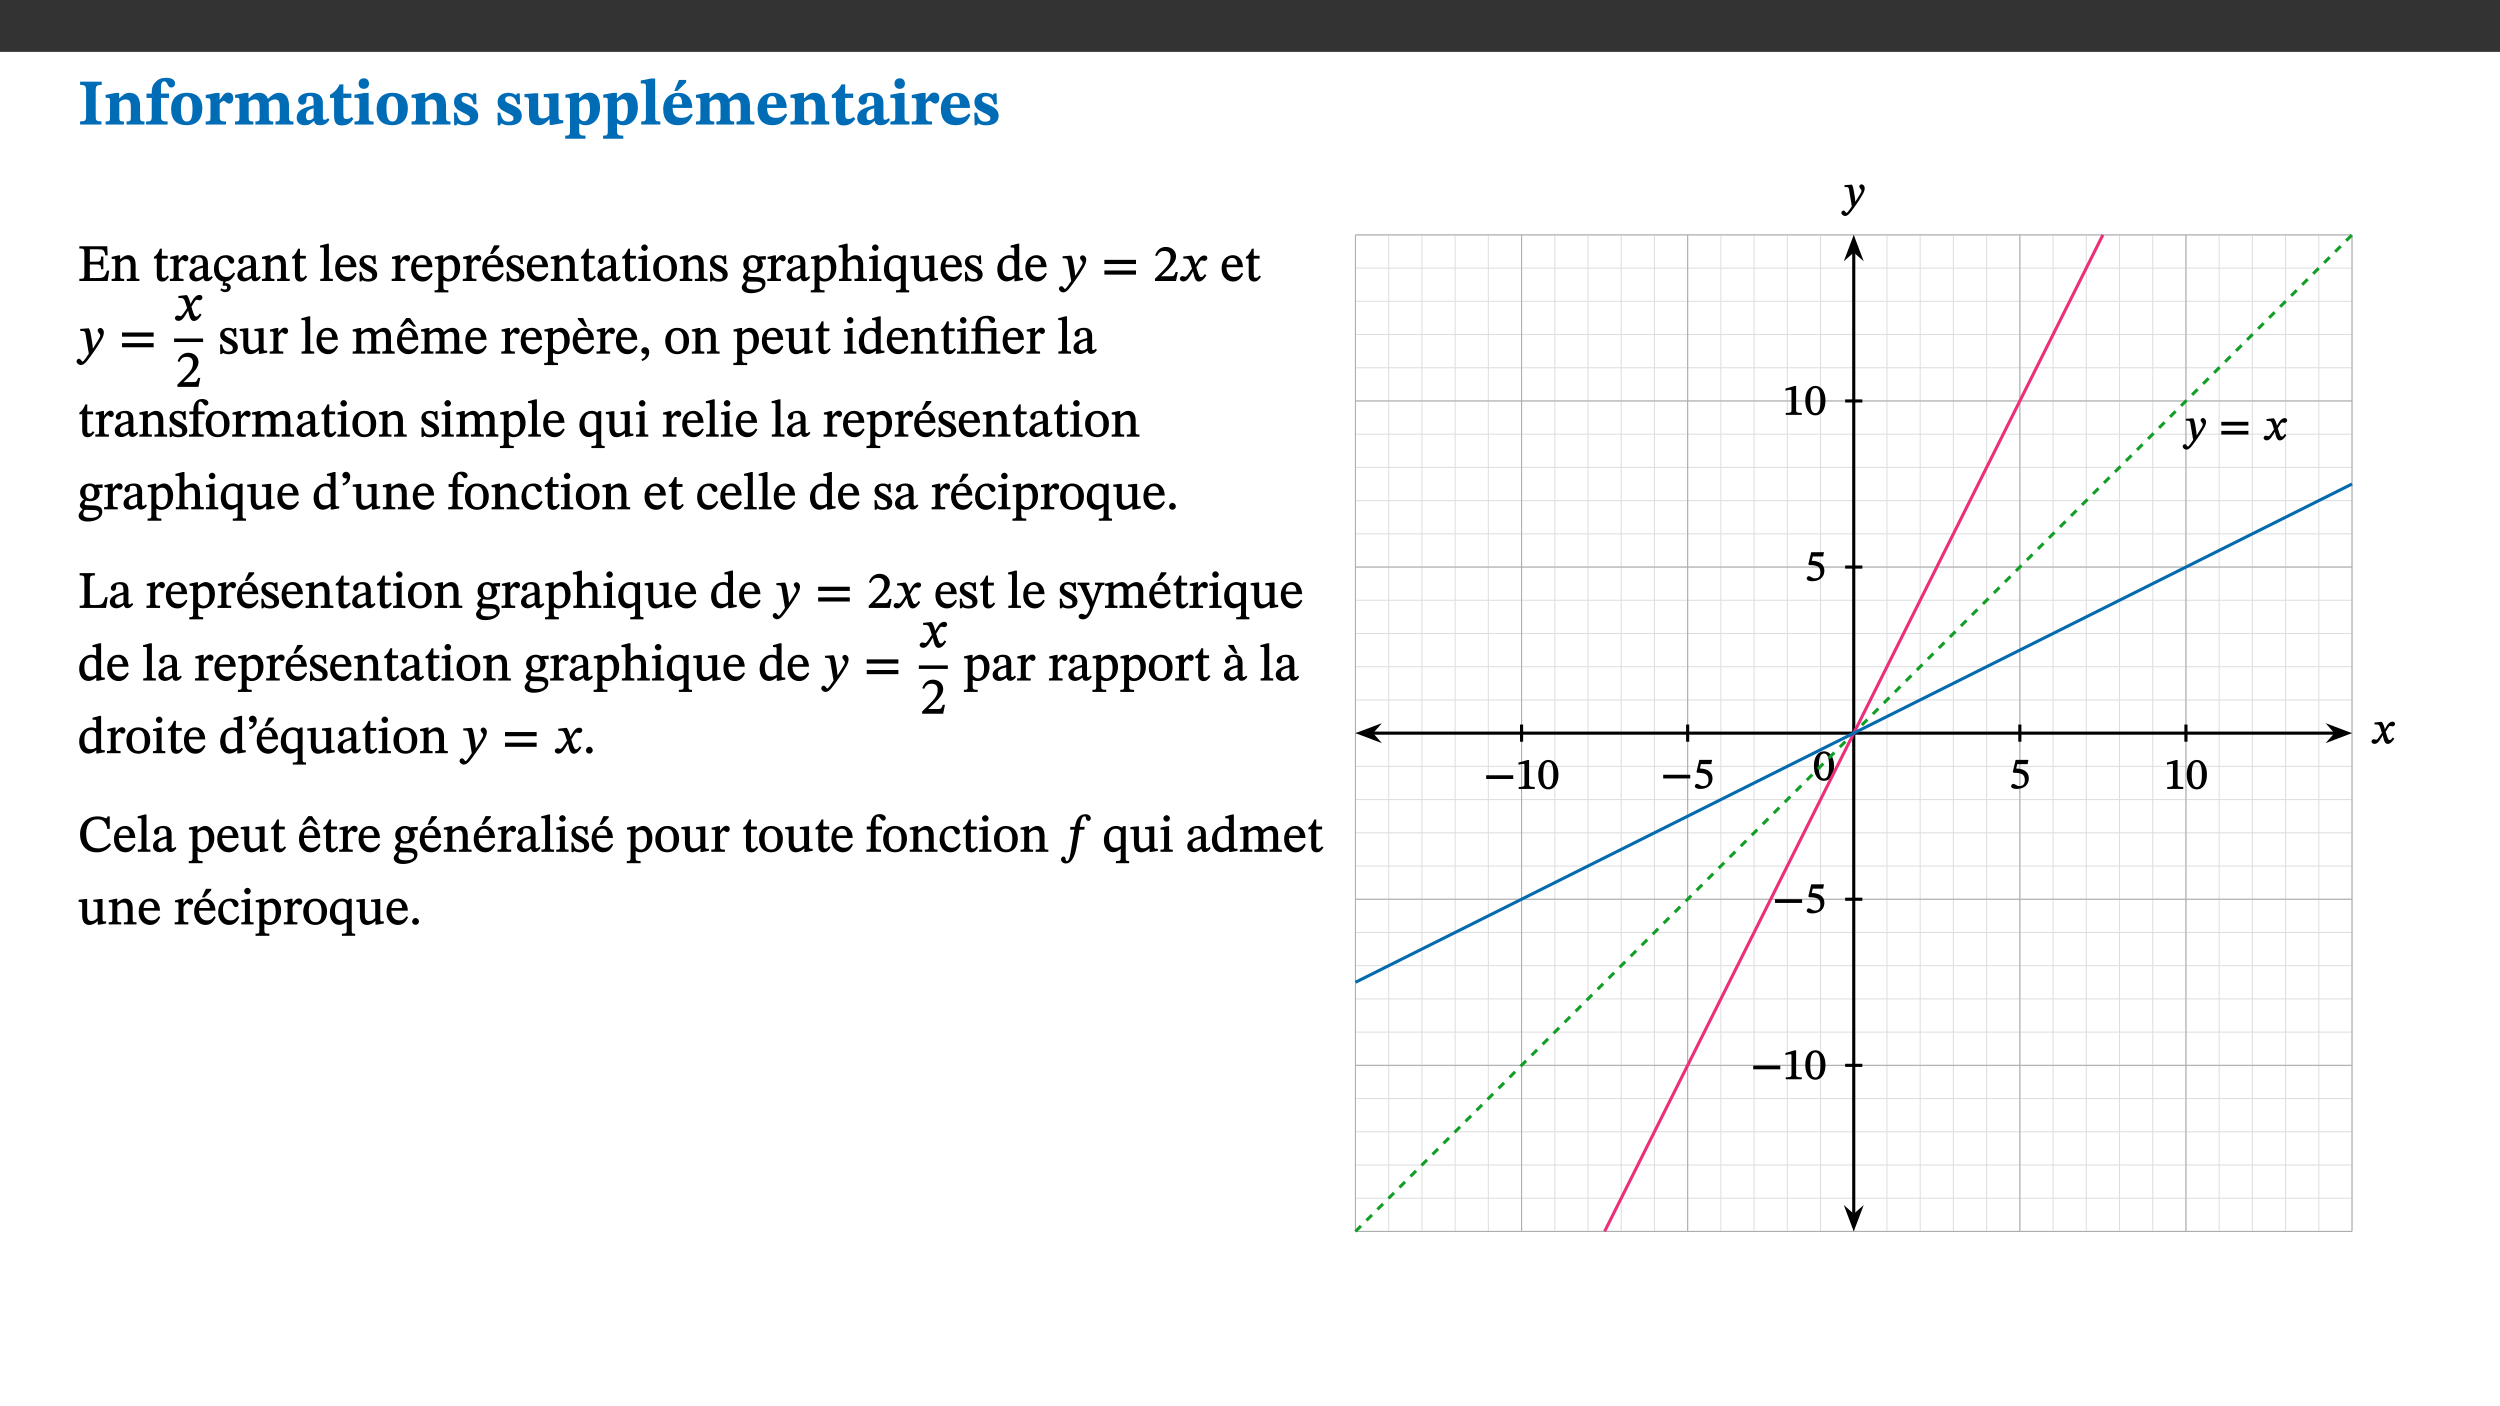 ﻿<?xml version="1.0" encoding="utf-8"?>
<svg xmlns="http://www.w3.org/2000/svg" xmlns:xlink="http://www.w3.org/1999/xlink" viewBox="0 0 960 540" version="1.1">
  <rect x="0" y="0" width="960" height="540" fill="#333333" stroke="none"/>
  <defs>
    <g>
      <symbol overflow="visible" id="glyph0-0">
        <path style="stroke:none;" d="M 7.938 -4.281 L 7.938 -4.688 C 7.938 -7.391 11.922 -9.312 11.922 -12.953 C 11.922 -15.531 9.766 -16.75 7.328 -16.75 C 4.828 -16.75 3.125 -15.234 3.125 -13.234 C 3.125 -12.062 3.594 -11.422 4.391 -11.422 C 4.984 -11.422 5.5 -11.828 5.5 -12.594 C 5.5 -13.531 4.984 -13.562 4.984 -14.375 C 4.984 -15.141 5.656 -15.641 7.109 -15.641 C 8.703 -15.641 9.688 -14.844 9.688 -12.891 C 9.688 -9.062 6.938 -8.156 6.938 -4.938 L 6.938 -4.219 L 7.938 -4.219 Z M 8.875 -1.266 C 8.875 -2.031 8.344 -2.828 7.484 -2.828 C 6.562 -2.828 6.016 -2.062 6.016 -1.266 C 6.016 -0.453 6.5 0.203 7.453 0.203 C 8.344 0.203 8.875 -0.469 8.875 -1.266 Z M 14.75 4.109 L 14.75 -19.625 L 0.25 -19.625 L 0.25 4.188 L 14.75 4.188 Z M 13.453 2.703 L 1.516 2.703 L 1.516 -18.188 L 13.453 -18.188 Z M 13.453 2.703 " />
      </symbol>
      <symbol overflow="visible" id="glyph0-1">
        <path style="stroke:none;" d="M 3.172 -3.641 C 3.172 -1.516 3.047 -1.234 0.875 -1.234 L 0.875 0 L 9.062 0 L 9.062 -1.234 C 6.969 -1.234 6.859 -1.531 6.859 -3.641 L 6.859 -12.734 C 6.859 -14.672 6.969 -15.219 9.172 -15.219 L 9.172 -16.453 L 0.875 -16.453 L 0.875 -15.219 C 3 -15.219 3.172 -14.688 3.172 -12.734 Z M 3.172 -3.641 " />
      </symbol>
      <symbol overflow="visible" id="glyph0-2">
        <path style="stroke:none;" d="M 13.859 -7.266 C 13.859 -10.531 12.344 -12.188 9.734 -12.188 C 8.25 -12.188 7.188 -11.297 5.953 -10.094 L 5.828 -10.094 L 5.828 -12.125 L 4.453 -12.125 L 0.641 -11.406 L 0.641 -10.234 C 0.641 -10.234 0.891 -10.266 1.312 -10.266 C 2 -10.266 2.328 -10.141 2.328 -9.219 L 2.328 -2.844 C 2.328 -1.484 2.25 -1.172 0.625 -1.172 L 0.625 0 L 7.656 0 L 7.656 -1.172 C 6.016 -1.172 5.891 -1.484 5.891 -2.844 L 5.891 -8.594 C 6.609 -9.188 7.281 -9.641 8.297 -9.641 C 9.609 -9.641 10.312 -9.047 10.312 -6.719 L 10.312 -2.844 C 10.312 -1.469 10.141 -1.172 8.672 -1.172 L 8.672 0 L 15.562 0 L 15.562 -1.172 C 14.125 -1.172 13.859 -1.484 13.859 -2.844 Z M 13.859 -7.266 " />
      </symbol>
      <symbol overflow="visible" id="glyph0-3">
        <path style="stroke:none;" d="M 0.328 -11.797 L 0.328 -10.203 L 2.328 -10.203 L 2.328 -3.391 C 2.328 -1.312 2 -1.172 0.156 -1.172 L 0.156 0 L 8.422 0 L 8.422 -1.172 C 6.297 -1.172 5.875 -1.406 5.875 -3.391 L 5.875 -10.203 L 8.969 -10.203 L 8.969 -11.891 L 5.875 -11.891 L 5.875 -13.953 C 5.875 -15.891 6.172 -16.547 7.141 -16.547 C 7.578 -16.547 7.859 -16.5 8.297 -15.594 C 8.75 -14.625 9.062 -14.219 9.844 -14.219 C 10.5 -14.219 11.281 -14.688 11.281 -15.719 C 11.281 -17.344 9.734 -17.938 7.906 -17.938 C 5.953 -17.938 4.812 -17.422 3.719 -16.25 C 2.453 -14.922 2.328 -13.734 2.328 -11.891 L 0.328 -11.891 Z M 0.328 -11.797 " />
      </symbol>
      <symbol overflow="visible" id="glyph0-4">
        <path style="stroke:none;" d="M 6.859 -12.188 C 2.703 -12.188 0.797 -9.484 0.797 -6.016 C 0.797 -1.703 2.906 0.25 6.797 0.25 C 10.688 0.25 12.781 -2.062 12.781 -6.297 C 12.781 -9.859 10.828 -12.188 6.859 -12.188 Z M 6.672 -10.828 C 8.297 -10.828 9.016 -9.188 9.016 -6.094 C 9.016 -2.672 8.5 -1.141 6.859 -1.141 C 5.25 -1.141 4.562 -2.719 4.562 -6.266 C 4.562 -9.094 5.078 -10.828 6.672 -10.828 Z M 6.672 -10.828 " />
      </symbol>
      <symbol overflow="visible" id="glyph0-5">
        <path style="stroke:none;" d="M 5.828 -12.125 L 4.406 -12.125 L 0.516 -11.344 L 0.516 -10.141 C 0.516 -10.141 0.797 -10.156 1.281 -10.156 C 2.156 -10.156 2.328 -9.734 2.328 -8.844 L 2.328 -2.781 C 2.328 -1.391 2.109 -1.172 0.5 -1.172 L 0.5 0 L 8.281 0 L 8.281 -1.172 C 6.516 -1.172 5.875 -1.344 5.875 -2.953 L 5.875 -8 C 6.438 -8.656 6.969 -9.094 7.516 -9.094 C 7.906 -9.094 8.469 -8.047 9.562 -8.047 C 10.312 -8.047 11.078 -8.703 11.078 -10.141 C 11.078 -11.406 10.453 -12.266 9.172 -12.266 C 7.609 -12.266 7.234 -11.25 5.922 -9.547 L 5.828 -9.547 Z M 5.828 -12.125 " />
      </symbol>
      <symbol overflow="visible" id="glyph0-6">
        <path style="stroke:none;" d="M 13.609 -7.266 C 13.609 -7.734 13.578 -8.172 13.531 -8.547 C 14.172 -9.188 15.062 -9.641 15.984 -9.641 C 17.156 -9.641 17.797 -9.047 17.797 -6.719 L 17.797 -2.844 C 17.797 -1.469 17.641 -1.172 16.188 -1.172 L 16.188 0 L 23.047 0 L 23.047 -1.172 C 21.609 -1.172 21.344 -1.484 21.344 -2.844 L 21.344 -7.266 C 21.344 -10.531 19.844 -12.188 17.516 -12.188 C 15.859 -12.188 14.578 -11.156 13.375 -9.938 L 13.203 -9.938 C 12.688 -11.453 11.375 -12.188 9.781 -12.188 C 8.047 -12.188 7.016 -11.125 5.953 -10.094 L 5.797 -10.094 L 5.797 -12.125 L 4.453 -12.125 L 0.641 -11.406 L 0.641 -10.234 C 0.641 -10.234 0.891 -10.266 1.312 -10.266 C 2 -10.266 2.328 -10.141 2.328 -9.219 L 2.328 -2.844 C 2.328 -1.484 2.25 -1.172 0.625 -1.172 L 0.625 0 L 7.656 0 L 7.656 -1.172 C 6.016 -1.172 5.875 -1.484 5.875 -2.844 L 5.875 -8.578 C 6.547 -9.25 7.328 -9.641 8.234 -9.641 C 9.391 -9.641 10.062 -9.047 10.062 -6.719 L 10.062 -2.844 C 10.062 -1.469 9.938 -1.172 8.453 -1.172 L 8.453 0 L 15.312 0 L 15.312 -1.172 C 13.875 -1.172 13.609 -1.484 13.609 -2.844 Z M 13.609 -7.266 " />
      </symbol>
      <symbol overflow="visible" id="glyph0-7">
        <path style="stroke:none;" d="M 7.484 -1.391 C 7.703 -0.25 8.203 0.25 9.844 0.25 C 11.703 0.25 12.547 -0.562 13.406 -1.859 L 12.812 -2.453 C 12.438 -2.078 12.016 -1.812 11.625 -1.812 C 11.109 -1.812 10.859 -1.906 10.859 -2.906 L 10.859 -8.281 C 10.859 -11 9.141 -12.219 6.047 -12.219 C 3.172 -12.219 1.359 -10.828 1.359 -9.344 C 1.359 -8.234 2.156 -7.609 2.875 -7.609 C 3.734 -7.609 4.516 -8.125 4.516 -9.266 C 4.516 -10.688 4.781 -10.953 5.781 -10.953 C 6.969 -10.953 7.312 -10.578 7.312 -8.469 L 7.312 -7.391 C 4.953 -6.688 0.812 -6.078 0.812 -2.625 C 0.812 -0.625 2.125 0.266 3.938 0.266 C 5.656 0.266 6.188 -0.344 7.328 -1.312 L 7.484 -1.312 Z M 7.312 -2.547 C 6.594 -1.859 6.141 -1.656 5.5 -1.656 C 4.734 -1.656 4.359 -2.109 4.359 -3.328 C 4.359 -5.172 5.375 -5.656 7.312 -6.25 Z M 7.312 -2.547 " />
      </symbol>
      <symbol overflow="visible" id="glyph0-8">
        <path style="stroke:none;" d="M 8.844 -2.922 C 8.25 -2.422 7.828 -2.125 6.859 -2.125 C 5.922 -2.125 5.625 -2.5 5.625 -4.312 L 5.625 -10.203 L 8.719 -10.203 L 8.719 -11.891 L 5.625 -11.891 L 5.656 -15.406 L 4.188 -15.406 C 3.172 -13.234 1.906 -12.234 0.516 -11.406 L 0.516 -10.203 L 2.078 -10.203 L 2.078 -3.438 C 2.078 -0.594 3.047 0.344 4.984 0.344 C 7.578 0.344 8.453 -0.766 9.516 -2.156 Z M 8.844 -2.922 " />
      </symbol>
      <symbol overflow="visible" id="glyph0-9">
        <path style="stroke:none;" d="M 7.781 -1.172 C 6.125 -1.172 5.875 -1.438 5.875 -2.875 L 5.875 -12.125 L 4.141 -12.125 L 0.422 -11.422 L 0.422 -10.234 C 0.422 -10.234 0.719 -10.266 1.062 -10.266 C 1.812 -10.266 2.328 -10.234 2.328 -9.125 L 2.328 -2.797 C 2.328 -1.391 2.062 -1.172 0.453 -1.172 L 0.453 0 L 7.781 0 Z M 4.016 -17.75 C 2.75 -17.75 2.031 -16.875 2.031 -15.719 C 2.031 -14.547 2.781 -13.703 4.016 -13.703 C 5.328 -13.703 6.016 -14.547 6.016 -15.734 C 6.016 -16.875 5.328 -17.75 4.016 -17.75 Z M 4.016 -17.75 " />
      </symbol>
      <symbol overflow="visible" id="glyph0-10">
        <path style="stroke:none;" d="M 0.891 -4.453 L 0.984 0.297 L 1.766 0.297 L 2.297 -0.391 L 2.484 -0.391 C 3.125 -0.078 3.797 0.297 5.328 0.297 C 7.875 0.297 10.203 -0.562 10.203 -3.375 C 10.203 -5.594 8.672 -6.5 6.547 -7.516 C 4.812 -8.344 3.812 -8.547 3.812 -9.609 C 3.812 -10.328 4.312 -10.859 5.484 -10.859 C 6.812 -10.859 7.75 -10.203 8.453 -7.75 L 9.516 -7.75 L 9.422 -11.969 L 8.422 -11.969 L 8.047 -11.344 L 7.906 -11.344 C 7.516 -11.594 6.609 -12.188 5.156 -12.188 C 2.484 -12.188 0.922 -10.797 0.922 -8.719 C 0.922 -6.547 2.109 -5.672 4.219 -4.656 C 6.547 -3.562 7.031 -3.172 7.031 -2.375 C 7.031 -1.438 6.219 -1.094 5.062 -1.094 C 3.266 -1.094 2.453 -2.125 1.953 -4.562 L 0.875 -4.562 Z M 0.891 -4.453 " />
      </symbol>
      <symbol overflow="visible" id="glyph0-11">
        <path style="stroke:none;" d="M 15.234 -1.656 L 15.094 -1.656 C 13.75 -1.656 13.406 -1.859 13.406 -3.422 L 13.406 -12.016 L 12.391 -12.016 L 7.75 -11.703 L 7.75 -10.5 C 9.391 -10.5 9.859 -10.5 9.859 -9.062 L 9.859 -3.438 C 8.953 -2.672 8.375 -2.359 7.328 -2.359 C 6.266 -2.359 5.594 -2.547 5.594 -4.906 L 5.594 -12.016 L 4.438 -12.016 L 0.328 -11.703 L 0.328 -10.5 C 1.656 -10.484 2.062 -10.5 2.062 -8.969 L 2.062 -4.188 C 2.062 -0.922 3.25 0.25 5.719 0.25 C 7.391 0.25 8.281 -0.344 9.844 -2 L 9.984 -2 L 9.984 0.156 L 10.953 0.156 L 15.234 -0.562 Z M 15.234 -1.656 " />
      </symbol>
      <symbol overflow="visible" id="glyph0-12">
        <path style="stroke:none;" d="M 5.656 -12.172 L 4.234 -12.172 L 0.422 -11.469 L 0.422 -10.281 C 0.422 -10.281 0.891 -10.312 1.219 -10.312 C 2.031 -10.312 2.156 -10.062 2.156 -9.062 L 2.156 2.609 C 2.156 3.984 1.906 4.281 0.344 4.281 L 0.344 5.453 L 8.109 5.453 L 8.109 4.266 C 6.172 4.266 5.703 4.047 5.703 2.422 L 5.703 -0.375 L 5.797 -0.375 C 6.547 0.094 7.281 0.266 8.234 0.266 C 11.219 0.266 13.703 -2.328 13.703 -6.547 C 13.703 -10.438 12.094 -12.219 9.719 -12.219 C 8.078 -12.219 7.062 -11.406 5.797 -10.141 L 5.656 -10.141 Z M 5.703 -8.531 C 6.219 -9.047 6.984 -9.719 7.984 -9.719 C 9.188 -9.719 9.844 -8.703 9.844 -5.844 C 9.844 -2.375 8.891 -1.281 7.609 -1.281 C 6.609 -1.281 6.047 -1.984 5.703 -2.5 Z M 5.703 -8.531 " />
      </symbol>
      <symbol overflow="visible" id="glyph0-13">
        <path style="stroke:none;" d="M 7.812 -1.172 C 6.016 -1.172 5.828 -1.438 5.828 -2.844 L 5.828 -17.672 L 4.188 -17.672 L 0.297 -16.906 L 0.297 -15.766 C 0.297 -15.766 0.672 -15.781 1.062 -15.781 C 1.688 -15.781 2.281 -15.766 2.281 -14.812 L 2.281 -2.844 C 2.281 -1.484 2.109 -1.172 0.469 -1.172 L 0.469 0 L 7.812 0 Z M 7.812 -1.172 " />
      </symbol>
      <symbol overflow="visible" id="glyph0-14">
        <path style="stroke:none;" d="M 11.469 -4.219 C 10.656 -3.203 9.672 -2.578 7.734 -2.578 C 5.625 -2.578 4.438 -3.547 4.438 -6.375 L 11.969 -6.375 C 11.922 -10.188 9.859 -12.188 6.734 -12.188 C 3.516 -12.188 0.797 -10.141 0.797 -5.875 C 0.797 -1.938 2.797 0.266 6.422 0.266 C 10.094 0.266 11.078 -1.703 12.172 -3.719 Z M 4.406 -7.609 C 4.516 -10.016 5 -10.922 6.391 -10.922 C 7.703 -10.922 8.078 -9.641 8.078 -7.703 L 4.406 -7.703 Z M 5.109 -12.906 L 6.266 -12.906 L 9.609 -16.188 L 9.609 -17.125 L 6.844 -17.125 L 5.062 -12.906 Z M 5.109 -12.906 " />
      </symbol>
      <symbol overflow="visible" id="glyph0-15">
        <path style="stroke:none;" d="M 11.469 -4.219 C 10.656 -3.203 9.672 -2.578 7.734 -2.578 C 5.625 -2.578 4.438 -3.547 4.438 -6.375 L 11.969 -6.375 C 11.922 -10.188 9.859 -12.188 6.734 -12.188 C 3.516 -12.188 0.797 -10.141 0.797 -5.875 C 0.797 -1.938 2.797 0.266 6.422 0.266 C 10.094 0.266 11.078 -1.703 12.172 -3.719 Z M 4.406 -7.609 C 4.516 -10.016 5 -10.922 6.391 -10.922 C 7.703 -10.922 8.078 -9.641 8.078 -7.703 L 4.406 -7.703 Z M 4.406 -7.609 " />
      </symbol>
      <symbol overflow="visible" id="glyph1-0">
        <path style="stroke:none;" d="M 6.5 -3.5 L 6.5 -3.828 C 6.5 -6 9.703 -7.547 9.703 -10.484 C 9.703 -12.547 7.844 -13.594 5.891 -13.594 C 3.891 -13.594 2.375 -12.312 2.375 -10.703 C 2.375 -9.766 2.891 -9.188 3.531 -9.188 C 4 -9.188 4.547 -9.562 4.547 -10.188 C 4.547 -10.938 4.125 -10.953 4.125 -11.609 C 4.125 -12.234 4.547 -12.578 5.719 -12.578 C 7 -12.578 7.656 -12 7.656 -10.422 C 7.656 -7.344 5.438 -6.609 5.438 -4.031 L 5.438 -3.391 L 6.5 -3.391 Z M 7.25 -1.078 C 7.25 -1.688 6.719 -2.391 6.016 -2.391 C 5.281 -2.391 4.703 -1.719 4.703 -1.078 C 4.703 -0.422 5.219 0.156 6 0.156 C 6.719 0.156 7.25 -0.438 7.25 -1.078 Z M 11.969 3.25 L 11.969 -15.891 L 0.062 -15.891 L 0.062 3.359 L 11.969 3.359 Z M 10.812 2.047 L 1.328 2.047 L 1.328 -14.625 L 10.672 -14.625 L 10.672 2.047 Z M 10.812 2.047 " />
      </symbol>
      <symbol overflow="visible" id="glyph1-1">
        <path style="stroke:none;" d="M 11.906 -3.969 L 11.172 -3.969 C 10.359 -1.453 10.141 -1.109 7.047 -1.141 L 4.609 -1.141 L 4.609 -6.359 L 6.812 -6.359 C 8.641 -6.359 8.906 -6.25 8.906 -4.5 L 9.797 -4.5 L 9.797 -9.391 L 8.906 -9.391 C 8.906 -7.625 8.641 -7.391 6.812 -7.391 L 4.609 -7.391 L 4.609 -12.188 L 7.406 -12.188 C 9.859 -12.188 10.219 -11.938 10.531 -9.828 L 11.438 -9.828 L 11.297 -13.344 L 0.578 -13.344 L 0.578 -12.484 C 2.328 -12.484 2.516 -12.297 2.516 -10.781 L 2.516 -2.469 C 2.516 -0.922 2.328 -0.859 0.578 -0.859 L 0.578 0 L 11.453 0 L 12.047 -3.969 Z M 11.906 -3.969 " />
      </symbol>
      <symbol overflow="visible" id="glyph1-2">
        <path style="stroke:none;" d="M 9.703 -6.234 C 9.703 -8.531 8.719 -9.922 6.906 -9.922 C 5.656 -9.922 4.688 -9.156 3.641 -8.25 L 3.75 -8.25 L 3.766 -9.859 L 3.188 -9.859 L 0.516 -9.266 L 0.516 -8.562 L 0.734 -8.484 C 0.734 -8.484 0.859 -8.484 1.188 -8.484 C 1.734 -8.484 1.891 -8.453 1.891 -7.734 L 1.891 -2.125 C 1.891 -1.016 1.969 -0.812 0.5 -0.812 L 0.5 0 L 5.312 0 L 5.312 -0.812 C 3.766 -0.812 3.812 -1.016 3.812 -2.125 L 3.812 -7.188 C 4.359 -7.703 5.016 -8.391 6.094 -8.391 C 7 -8.391 7.797 -8.125 7.797 -5.734 L 7.797 -2.125 C 7.797 -1.016 7.875 -0.812 6.312 -0.812 L 6.312 0 L 11.172 0 L 11.172 -0.812 C 9.719 -0.812 9.703 -1.016 9.703 -2.125 Z M 9.703 -6.234 " />
      </symbol>
      <symbol overflow="visible" id="glyph1-3">
        <path style="stroke:none;" d="M 5.734 -2.016 C 5.234 -1.453 5.078 -1.234 4.438 -1.234 C 3.672 -1.234 3.609 -1.578 3.609 -2.984 L 3.609 -8.594 L 5.859 -8.594 L 5.859 -9.688 L 3.609 -9.688 L 3.625 -12.406 L 2.906 -12.406 C 2.125 -10.578 1.578 -9.844 0.594 -9.25 L 0.594 -8.594 L 1.688 -8.594 L 1.688 -2.438 C 1.688 -0.641 2.406 0.203 3.75 0.203 C 5.016 0.203 5.516 -0.438 6.391 -1.641 L 5.812 -2.109 Z M 5.734 -2.016 " />
      </symbol>
      <symbol overflow="visible" id="glyph1-4">
        <path style="stroke:none;" d="M 3.641 -9.859 L 3.172 -9.859 L 0.562 -9.25 L 0.562 -8.562 L 0.781 -8.484 C 0.781 -8.484 0.922 -8.484 1.312 -8.484 C 2.031 -8.484 1.891 -8.25 1.891 -7.531 L 1.891 -2.047 C 1.891 -0.938 1.891 -0.844 0.438 -0.844 L 0.438 0 L 5.672 0 L 5.672 -0.844 C 4.062 -0.844 3.812 -0.891 3.812 -2.156 L 3.812 -6.672 C 4.25 -7.406 4.797 -8.203 5.266 -8.203 C 5.5 -8.203 5.891 -7.531 6.547 -7.531 C 7 -7.531 7.547 -7.969 7.547 -8.719 C 7.547 -9.406 7.047 -9.984 6.281 -9.984 C 5.312 -9.984 4.625 -9.25 3.625 -7.812 L 3.766 -7.812 L 3.766 -9.859 Z M 3.641 -9.859 " />
      </symbol>
      <symbol overflow="visible" id="glyph1-5">
        <path style="stroke:none;" d="M 6 -1.359 C 6.109 -0.484 6.453 0.094 7.328 0.094 C 8.344 0.094 8.906 -0.359 9.641 -1.422 L 9.156 -1.906 C 8.812 -1.516 8.625 -1.359 8.25 -1.359 C 7.828 -1.359 7.766 -1.375 7.766 -2.188 L 7.766 -6.719 C 7.766 -8.781 6.828 -9.922 4.656 -9.922 C 2.484 -9.922 1.016 -8.703 1.016 -7.594 C 1.016 -6.938 1.594 -6.516 1.984 -6.516 C 2.547 -6.516 2.984 -6.938 2.984 -7.547 C 2.984 -8.75 3.062 -9.047 4.203 -9.047 C 5.406 -9.047 5.859 -8.5 5.859 -6.766 L 5.859 -6 C 4.281 -5.5 0.625 -4.844 0.625 -2.219 C 0.625 -0.938 1.594 0.141 3.125 0.141 C 4.406 0.141 5.203 -0.453 6.094 -1.234 L 6.016 -1.234 Z M 5.891 -2.047 C 5.219 -1.5 4.609 -1.219 3.938 -1.219 C 3.094 -1.219 2.625 -1.688 2.625 -2.688 C 2.625 -4.25 4.188 -4.656 5.859 -5.078 L 5.859 -2.016 Z M 5.891 -2.047 " />
      </symbol>
      <symbol overflow="visible" id="glyph1-6">
        <path style="stroke:none;" d="M 8.031 -3.172 C 7.125 -2.016 6.547 -1.547 5.266 -1.547 C 3.203 -1.547 2.344 -3.125 2.344 -5.562 C 2.344 -7.844 3.203 -8.922 4.828 -8.922 C 6.531 -8.922 5.875 -6.656 7.344 -6.656 C 7.906 -6.656 8.312 -7.094 8.312 -7.672 C 8.312 -8.828 7.031 -9.922 5.156 -9.922 C 2.297 -9.922 0.516 -7.75 0.516 -4.625 C 0.516 -1.953 2.016 0.016 4.125 0.172 L 3.812 1.547 L 4.156 1.859 C 4.297 1.859 4.562 1.797 4.844 1.797 C 5.5 1.797 5.562 2.047 5.562 2.516 C 5.562 3.141 5.297 3.25 4.625 3.25 C 4.125 3.25 3.766 3.125 3.266 2.812 L 2.969 3.5 C 3.484 3.891 4.047 4.281 4.781 4.281 C 6.031 4.281 6.969 3.5 6.969 2.438 C 6.969 1.5 6.234 0.844 5.234 0.844 C 4.938 0.844 4.734 0.875 4.828 0.875 L 5 0.172 C 6.859 0.094 7.891 -1.234 8.672 -2.844 L 8.094 -3.266 Z M 8.031 -3.172 " />
      </symbol>
      <symbol overflow="visible" id="glyph1-7">
        <path style="stroke:none;" d="M 5.172 -0.844 C 3.75 -0.844 3.766 -0.969 3.766 -2.125 L 3.766 -14.328 L 3.141 -14.328 L 0.375 -13.594 L 0.375 -12.953 L 0.594 -12.875 C 0.594 -12.875 0.812 -12.875 1.156 -12.875 C 1.656 -12.875 1.859 -12.953 1.859 -12.125 L 1.859 -2.125 C 1.859 -1.016 1.906 -0.844 0.453 -0.844 L 0.453 0 L 5.297 0 L 5.297 -0.844 Z M 5.172 -0.844 " />
      </symbol>
      <symbol overflow="visible" id="glyph1-8">
        <path style="stroke:none;" d="M 8.172 -3.062 C 7.531 -2.234 7.016 -1.547 5.406 -1.547 C 3.812 -1.547 2.406 -2.672 2.406 -5.297 L 8.719 -5.297 C 8.609 -8.203 7.047 -9.922 4.875 -9.922 C 2.547 -9.922 0.531 -8.188 0.531 -4.859 C 0.531 -1.656 2.531 0.203 4.922 0.203 C 6.969 0.203 8.047 -1.172 8.812 -2.75 L 8.234 -3.172 Z M 2.391 -6.156 C 2.547 -8.016 3.234 -8.859 4.578 -8.859 C 6 -8.859 6.516 -7.625 6.547 -6.297 L 2.406 -6.297 Z M 2.391 -6.156 " />
      </symbol>
      <symbol overflow="visible" id="glyph1-9">
        <path style="stroke:none;" d="M 0.641 -3.391 L 0.703 0.156 L 1.297 0.156 L 1.719 -0.297 C 2.234 -0.078 2.828 0.219 3.984 0.219 C 5.781 0.219 7.453 -0.625 7.453 -2.484 C 7.453 -3.969 6.438 -4.797 4.625 -5.75 C 2.953 -6.609 2.328 -7.016 2.328 -7.797 C 2.328 -8.688 2.906 -8.984 3.828 -8.984 C 5.047 -8.984 5.641 -8.531 6.094 -6.516 L 6.891 -6.516 L 6.812 -9.828 L 6.219 -9.828 L 5.875 -9.406 L 5.938 -9.406 C 5.438 -9.641 4.844 -9.922 3.844 -9.922 C 2.125 -9.922 0.656 -8.906 0.656 -7.266 C 0.656 -5.797 1.516 -5.016 3.328 -4.109 L 3.422 -4.062 C 5.281 -3.141 5.516 -2.891 5.516 -1.953 C 5.516 -1.016 4.938 -0.781 3.938 -0.781 C 2.469 -0.781 1.828 -1.328 1.391 -3.531 L 0.641 -3.531 Z M 0.641 -3.391 " />
      </symbol>
      <symbol overflow="visible" id="glyph1-10">
        <path style="stroke:none;" d="M 3.5 -9.859 L 3.016 -9.859 L 0.359 -9.281 L 0.359 -8.594 L 0.578 -8.5 C 0.578 -8.5 0.875 -8.5 1.141 -8.5 C 1.797 -8.5 1.75 -8.359 1.75 -7.609 L 1.75 2.25 C 1.75 3.359 1.688 3.562 0.297 3.562 L 0.297 4.375 L 5.594 4.375 L 5.594 3.547 C 3.922 3.547 3.672 3.422 3.672 2.125 L 3.672 -0.359 L 3.578 -0.359 C 4.109 0 4.875 0.203 5.641 0.203 C 8.031 0.203 10.125 -1.938 10.125 -5.312 C 10.125 -7.922 8.625 -9.922 6.656 -9.922 C 5.484 -9.922 4.422 -9.266 3.484 -8.188 L 3.625 -8.188 L 3.625 -9.859 Z M 3.625 -7.125 C 4 -7.625 4.781 -8.312 5.844 -8.312 C 7.312 -8.312 8.047 -7.266 8.047 -4.766 C 8.047 -1.984 7.125 -0.844 5.734 -0.844 C 4.625 -0.844 4 -1.688 3.672 -2.078 L 3.672 -7.172 Z M 3.625 -7.125 " />
      </symbol>
      <symbol overflow="visible" id="glyph1-11">
        <path style="stroke:none;" d="M 8.172 -3.062 C 7.531 -2.234 7.016 -1.547 5.406 -1.547 C 3.812 -1.547 2.406 -2.672 2.406 -5.297 L 8.719 -5.297 C 8.609 -8.203 7.047 -9.922 4.875 -9.922 C 2.547 -9.922 0.531 -8.188 0.531 -4.859 C 0.531 -1.656 2.531 0.203 4.922 0.203 C 6.969 0.203 8.047 -1.172 8.812 -2.75 L 8.234 -3.172 Z M 2.391 -6.156 C 2.547 -8.016 3.234 -8.859 4.578 -8.859 C 6 -8.859 6.516 -7.625 6.547 -6.297 L 2.406 -6.297 Z M 3.75 -10.375 L 4.562 -10.375 L 7.109 -13.141 L 7.109 -13.688 L 5.062 -13.688 L 3.531 -10.375 Z M 3.75 -10.375 " />
      </symbol>
      <symbol overflow="visible" id="glyph1-12">
        <path style="stroke:none;" d="M 2.891 -14.062 C 2.188 -14.062 1.609 -13.406 1.609 -12.812 C 1.609 -12.188 2.219 -11.547 2.891 -11.547 C 3.578 -11.547 4.141 -12.188 4.141 -12.812 C 4.141 -13.406 3.578 -14.062 2.891 -14.062 Z M 5.125 -0.812 C 3.781 -0.812 3.812 -0.969 3.812 -2.125 L 3.812 -9.859 L 3.172 -9.859 L 0.516 -9.281 L 0.516 -8.594 L 0.734 -8.5 C 0.734 -8.5 0.875 -8.5 1.156 -8.5 C 1.734 -8.5 1.891 -8.547 1.891 -7.688 L 1.891 -2.125 C 1.891 -1 1.969 -0.812 0.5 -0.812 L 0.5 0 L 5.234 0 L 5.234 -0.812 Z M 5.125 -0.812 " />
      </symbol>
      <symbol overflow="visible" id="glyph1-13">
        <path style="stroke:none;" d="M 5.141 -9.922 C 2.453 -9.922 0.531 -7.828 0.531 -4.938 C 0.531 -1.719 2.344 0.203 5.141 0.203 C 7.734 0.203 9.688 -1.672 9.688 -5.016 C 9.688 -7.969 7.875 -9.922 5.141 -9.922 Z M 5.062 -8.906 C 6.828 -8.906 7.594 -7.375 7.594 -4.922 C 7.594 -1.672 6.859 -0.859 5.219 -0.859 C 3.5 -0.844 2.656 -2.031 2.656 -5.203 C 2.656 -7.75 3.547 -8.906 5.062 -8.906 Z M 5.062 -8.906 " />
      </symbol>
      <symbol overflow="visible" id="glyph1-14">
        <path style="stroke:none;" d="M 2.453 -3.891 C 1.516 -3.172 0.781 -2.234 0.781 -1.516 C 0.781 -0.953 1.25 -0.344 1.891 -0.016 L 1.891 -0.062 C 0.859 0.938 0.281 1.719 0.281 2.375 C 0.281 3.469 1.188 4.688 3.812 4.688 C 6.312 4.688 9.391 3.641 9.391 0.969 C 9.391 -1.312 7.344 -1.531 4.844 -1.531 C 3.016 -1.531 2.609 -1.594 2.609 -2.188 C 2.609 -2.531 2.891 -3.172 3.047 -3.391 C 3.531 -3.234 4.078 -3.109 4.719 -3.109 C 6.812 -3.109 8.359 -4.406 8.359 -6.25 C 8.359 -7.25 7.891 -8.016 7.656 -8.344 L 7.656 -8.266 L 9.516 -8.203 L 9.516 -9.578 L 6.828 -9.422 L 6.906 -9.203 C 6.906 -9.203 5.938 -9.922 4.625 -9.922 C 2.516 -9.922 0.875 -8.531 0.875 -6.531 C 0.875 -5.234 1.5 -4.297 2.406 -3.766 L 2.406 -3.859 Z M 4.484 -8.938 C 5.75 -8.938 6.328 -7.984 6.328 -6.375 C 6.328 -4.484 5.734 -4.062 4.734 -4.062 C 3.453 -4.062 2.891 -4.906 2.891 -6.609 C 2.891 -8.281 3.453 -8.938 4.484 -8.938 Z M 2.531 0.203 C 2.812 0.203 3.188 0.219 4.781 0.234 C 6.109 0.266 8.109 0.094 8.109 1.531 C 8.109 2.391 7.312 3.281 4.953 3.281 C 2.922 3.281 2.094 2.844 2.094 1.688 C 2.094 1.281 2.188 0.891 2.594 0.203 Z M 2.531 0.203 " />
      </symbol>
      <symbol overflow="visible" id="glyph1-15">
        <path style="stroke:none;" d="M 3.719 -7.188 C 4.703 -8.094 5.344 -8.391 6.109 -8.391 C 7.734 -8.391 7.812 -7.125 7.812 -5.5 L 7.812 -2.047 C 7.812 -1.094 7.875 -0.844 6.359 -0.844 L 6.359 0 L 11.203 0 L 11.203 -0.844 C 9.828 -0.844 9.719 -1.078 9.719 -2.125 L 9.719 -6.094 C 9.719 -7.734 9.219 -9.922 6.938 -9.922 C 5.875 -9.922 4.859 -9.422 3.641 -8.281 L 3.766 -8.281 L 3.766 -14.328 L 3.109 -14.328 L 0.297 -13.594 L 0.297 -12.922 L 0.516 -12.844 C 0.516 -12.844 0.703 -12.844 1.016 -12.844 C 1.547 -12.844 1.859 -12.875 1.859 -12.172 L 1.859 -1.969 C 1.859 -0.859 1.641 -0.844 0.453 -0.844 L 0.453 0 L 5.234 0 L 5.234 -0.844 C 3.75 -0.844 3.766 -1.016 3.766 -2.047 L 3.766 -7.219 Z M 3.719 -7.188 " />
      </symbol>
      <symbol overflow="visible" id="glyph1-16">
        <path style="stroke:none;" d="M 10.219 4.266 L 10.219 3.562 C 8.984 3.562 8.906 3.359 8.906 2.344 L 8.906 -9.844 L 7.969 -9.844 L 7.469 -9.219 C 6.75 -9.703 6 -9.922 5.156 -9.922 C 2.625 -9.922 0.516 -7.688 0.516 -4.5 C 0.516 -1.734 1.969 0.156 4.047 0.156 C 5.344 0.156 6.281 -0.516 7.109 -1.25 L 7 -1.25 L 7 2.125 C 7 3.359 6.891 3.562 5.141 3.562 L 5.141 4.375 L 10.219 4.375 Z M 7.031 -2.266 C 6.469 -1.812 5.969 -1.547 5 -1.547 C 3.016 -1.547 2.484 -3.094 2.484 -5.266 C 2.484 -7.75 3.469 -8.859 5.141 -8.859 C 6.203 -8.859 6.734 -8.406 7 -7.406 L 7 -2.234 Z M 7.031 -2.266 " />
      </symbol>
      <symbol overflow="visible" id="glyph1-17">
        <path style="stroke:none;" d="M 10.75 -1.156 L 10.562 -1.156 C 9.609 -1.156 9.484 -1.156 9.484 -2.328 L 9.484 -9.781 L 8.891 -9.781 L 5.953 -9.484 L 5.953 -8.672 C 7.375 -8.672 7.562 -8.688 7.562 -7.625 L 7.562 -2.453 C 6.812 -1.797 6.281 -1.328 5.266 -1.328 C 4.219 -1.328 3.578 -1.797 3.578 -3.828 L 3.578 -9.781 L 3.031 -9.781 L 0.312 -9.469 L 0.312 -8.672 C 1.531 -8.641 1.672 -8.688 1.672 -7.609 L 1.672 -3.562 C 1.672 -0.859 2.766 0.203 4.422 0.203 C 5.703 0.203 6.719 -0.438 7.734 -1.438 L 7.656 -1.438 L 7.656 0.094 L 8.234 0.094 L 10.875 -0.375 L 10.875 -1.156 Z M 10.75 -1.156 " />
      </symbol>
      <symbol overflow="visible" id="glyph1-18">
        <path style="stroke:none;" d="M 10.359 -0.484 L 10.359 -1.156 L 9.828 -1.156 C 9.078 -1.156 8.938 -1.219 8.938 -2.25 L 8.938 -14.328 L 8.281 -14.328 L 5.641 -13.594 L 5.641 -12.922 L 5.859 -12.844 C 5.859 -12.844 6.109 -12.844 6.297 -12.844 C 7.078 -12.844 7.031 -12.797 7.031 -11.906 L 7.031 -9.547 C 6.641 -9.734 5.891 -9.922 5.234 -9.922 C 2.734 -9.922 0.516 -7.766 0.516 -4.484 C 0.516 -1.938 1.812 0.156 4.062 0.156 C 5.375 0.156 6.469 -0.641 7.188 -1.281 L 7.094 -1.281 L 7.094 0.094 L 7.688 0.094 L 10.359 -0.375 Z M 7.078 -2.234 C 6.375 -1.75 5.938 -1.531 5 -1.531 C 3.312 -1.531 2.516 -2.516 2.516 -5.266 C 2.516 -7.766 3.531 -8.859 5.203 -8.859 C 6.438 -8.859 6.875 -8.203 7.031 -7.391 L 7.031 -2.219 Z M 7.078 -2.234 " />
      </symbol>
      <symbol overflow="visible" id="glyph1-19">
        <path style="stroke:none;" d="M 3.766 -7.156 C 4.344 -7.688 5.141 -8.391 6.172 -8.391 C 7.094 -8.391 7.625 -8.062 7.625 -6.375 L 7.625 -2.438 C 7.625 -1.031 7.656 -0.844 6.094 -0.844 L 6.094 0 L 11.078 0 L 11.078 -0.844 C 9.516 -0.844 9.547 -1.062 9.547 -2.438 L 9.547 -7.219 C 10.156 -7.75 10.891 -8.391 11.719 -8.391 C 12.656 -8.391 13.281 -8.062 13.281 -6.25 L 13.281 -2.438 C 13.281 -1.219 13.375 -0.844 11.875 -0.844 L 11.875 0 L 16.641 0 L 16.641 -0.844 C 15.141 -0.844 15.203 -1.172 15.203 -2.438 L 15.203 -6.5 C 15.203 -8.906 14.062 -9.922 12.516 -9.922 C 11.453 -9.922 10.344 -9.297 9.281 -8.266 L 9.344 -8.266 C 8.984 -9.078 8.188 -9.922 7.047 -9.922 C 5.703 -9.922 4.688 -9.141 3.641 -8.25 L 3.75 -8.25 L 3.75 -9.859 L 3.141 -9.859 L 0.516 -9.266 L 0.516 -8.562 L 0.734 -8.484 C 0.734 -8.484 0.891 -8.484 1.188 -8.484 C 1.75 -8.484 1.891 -8.422 1.891 -7.703 L 1.891 -2.125 C 1.891 -0.938 1.891 -0.844 0.5 -0.844 L 0.5 0 L 5.297 0 L 5.297 -0.844 C 3.938 -0.844 3.812 -0.938 3.812 -2.047 L 3.812 -7.172 Z M 3.766 -7.156 " />
      </symbol>
      <symbol overflow="visible" id="glyph1-20">
        <path style="stroke:none;" d="M 8.172 -3.062 C 7.531 -2.234 7.016 -1.547 5.406 -1.547 C 3.812 -1.547 2.406 -2.672 2.406 -5.297 L 8.719 -5.297 C 8.609 -8.203 7.047 -9.922 4.875 -9.922 C 2.547 -9.922 0.531 -8.188 0.531 -4.859 C 0.531 -1.656 2.531 0.203 4.922 0.203 C 6.969 0.203 8.047 -1.172 8.812 -2.75 L 8.234 -3.172 Z M 2.391 -6.156 C 2.547 -8.016 3.234 -8.859 4.578 -8.859 C 6 -8.859 6.516 -7.625 6.547 -6.297 L 2.406 -6.297 Z M 7.703 -10.594 L 5.531 -13.688 L 4.078 -13.688 L 1.734 -10.375 L 2.828 -10.375 L 4.828 -12.266 L 6.812 -10.375 L 7.891 -10.375 Z M 7.703 -10.594 " />
      </symbol>
      <symbol overflow="visible" id="glyph1-21">
        <path style="stroke:none;" d="M 8.172 -3.062 C 7.531 -2.234 7.016 -1.547 5.406 -1.547 C 3.812 -1.547 2.406 -2.672 2.406 -5.297 L 8.719 -5.297 C 8.609 -8.203 7.047 -9.922 4.875 -9.922 C 2.547 -9.922 0.531 -8.188 0.531 -4.859 C 0.531 -1.656 2.531 0.203 4.922 0.203 C 6.969 0.203 8.047 -1.172 8.812 -2.75 L 8.234 -3.172 Z M 2.391 -6.156 C 2.547 -8.016 3.234 -8.859 4.578 -8.859 C 6 -8.859 6.516 -7.625 6.547 -6.297 L 2.406 -6.297 Z M 4.5 -13.688 L 2.531 -13.688 L 2.531 -13.141 L 5.062 -10.375 L 6.094 -10.375 L 4.562 -13.688 Z M 4.5 -13.688 " />
      </symbol>
      <symbol overflow="visible" id="glyph1-22">
        <path style="stroke:none;" d="M 1.469 2.828 C 2.266 2.469 4.062 1.672 4.062 -0.578 C 4.062 -1.672 3.406 -2.469 2.406 -2.469 C 1.609 -2.469 1.031 -1.797 1.031 -1.156 C 1.031 -0.578 1.5 0.047 2.266 0.047 C 2.484 0.047 2.672 0 2.75 -0.016 C 2.75 1.422 1.969 1.75 1.062 2.125 L 1.422 2.875 Z M 1.469 2.828 " />
      </symbol>
      <symbol overflow="visible" id="glyph1-23">
        <path style="stroke:none;" d="M 11.328 -0.844 C 9.906 -0.844 9.922 -1 9.922 -2.125 L 9.922 -9.859 L 9.281 -9.859 L 7.156 -9.688 L 3.844 -9.688 L 3.844 -10.75 C 3.844 -12.953 4.516 -13.562 5.891 -13.562 C 6.578 -13.562 6.891 -13.5 7.109 -12.922 C 7.375 -12.328 7.766 -11.75 8.359 -11.75 C 8.969 -11.75 9.438 -12.234 9.438 -12.797 C 9.438 -13.906 8.125 -14.547 6.391 -14.547 C 4.484 -14.547 3.203 -13.781 2.672 -12.922 C 2.109 -12.031 1.891 -11.078 1.891 -9.688 L 0.375 -9.688 L 0.375 -8.594 L 1.891 -8.594 L 1.891 -2.484 C 1.891 -0.938 1.812 -0.812 0.219 -0.812 L 0.219 0 L 5.562 0 L 5.562 -0.812 C 4.047 -0.812 3.844 -0.953 3.844 -2.484 L 3.844 -8.594 L 7.594 -8.594 C 7.969 -8.484 8.016 -8.312 8.016 -7.656 L 8.016 -2.125 C 8.016 -1.078 8.062 -0.844 6.609 -0.844 L 6.609 0 L 11.453 0 L 11.453 -0.844 Z M 11.328 -0.844 " />
      </symbol>
      <symbol overflow="visible" id="glyph1-24">
        <path style="stroke:none;" d="M 0.375 -9.547 L 0.375 -8.594 L 1.891 -8.594 L 1.891 -2.484 C 1.891 -0.938 1.812 -0.844 0.219 -0.844 L 0.219 0 L 5.844 0 L 5.844 -0.844 C 4.062 -0.844 3.812 -0.938 3.812 -2.484 L 3.812 -8.594 L 6.234 -8.594 L 6.234 -9.688 L 3.812 -9.688 L 3.812 -11.312 C 3.812 -12.984 3.906 -13.469 4.641 -13.469 C 5.641 -13.469 5.734 -11.953 6.734 -11.953 C 7.188 -11.953 7.672 -12.344 7.672 -12.922 C 7.672 -13.828 6.609 -14.469 5.312 -14.469 C 3.922 -14.469 3.109 -13.891 2.562 -12.969 C 2.047 -12.047 1.891 -11.062 1.891 -9.688 L 0.375 -9.688 Z M 0.375 -9.547 " />
      </symbol>
      <symbol overflow="visible" id="glyph1-25">
        <path style="stroke:none;" d="M 1.25 -9.141 C 2.094 -9.516 3.828 -10.281 3.828 -12.516 C 3.828 -13.594 3.188 -14.406 2.188 -14.406 C 1.391 -14.406 0.812 -13.719 0.812 -13.062 C 0.812 -12.484 1.281 -11.875 2.047 -11.875 C 2.266 -11.875 2.438 -11.891 2.531 -11.938 C 2.531 -10.578 1.75 -10.219 0.844 -9.844 L 1.188 -9.109 Z M 1.25 -9.141 " />
      </symbol>
      <symbol overflow="visible" id="glyph1-26">
        <path style="stroke:none;" d="M 8.031 -3.172 C 7.125 -2.016 6.547 -1.547 5.266 -1.547 C 3.203 -1.547 2.344 -3.125 2.344 -5.562 C 2.344 -7.844 3.203 -8.922 4.828 -8.922 C 6.531 -8.922 5.875 -6.656 7.344 -6.656 C 7.906 -6.656 8.312 -7.094 8.312 -7.672 C 8.312 -8.828 7.031 -9.922 5.156 -9.922 C 2.297 -9.922 0.516 -7.75 0.516 -4.625 C 0.516 -1.859 2.156 0.203 4.641 0.203 C 6.766 0.203 7.875 -1.172 8.672 -2.844 L 8.094 -3.266 Z M 8.031 -3.172 " />
      </symbol>
      <symbol overflow="visible" id="glyph1-27">
        <path style="stroke:none;" d="M 3.75 -1.094 C 3.75 -1.75 3.203 -2.469 2.453 -2.469 C 1.719 -2.469 1.141 -1.766 1.141 -1.109 C 1.141 -0.438 1.656 0.156 2.438 0.156 C 3.203 0.156 3.75 -0.484 3.75 -1.094 Z M 3.75 -1.094 " />
      </symbol>
      <symbol overflow="visible" id="glyph1-28">
        <path style="stroke:none;" d="M 11.312 -4.141 L 10.578 -4.141 C 9.766 -1.688 9.578 -1.094 6.906 -1.094 L 6 -1.094 C 4.828 -1.094 4.609 -1.141 4.609 -2.016 L 4.609 -10.656 C 4.609 -12.219 4.828 -12.484 6.547 -12.484 L 6.547 -13.344 L 0.703 -13.344 L 0.703 -12.484 C 2.438 -12.484 2.516 -12.219 2.516 -10.672 L 2.516 -2.562 C 2.516 -1.016 2.438 -0.859 0.703 -0.859 L 0.703 0 L 10.812 0 L 11.453 -4.141 Z M 11.312 -4.141 " />
      </symbol>
      <symbol overflow="visible" id="glyph1-29">
        <path style="stroke:none;" d="M 9.828 -9.688 L 6.297 -9.688 L 6.297 -8.844 C 7.094 -8.844 7.406 -8.859 7.406 -8.469 C 7.406 -8.312 7.344 -8.125 7.312 -7.969 L 5.438 -2.266 L 5.5 -2.266 L 5.234 -3.172 L 3.281 -7.547 C 3.172 -7.828 3.016 -8.172 3.016 -8.406 C 3.016 -8.766 3.125 -8.828 4.141 -8.828 L 4.141 -9.688 L -0.375 -9.688 L -0.375 -8.844 C 0.484 -8.844 0.625 -8.703 0.812 -8.25 L 3.75 -1.859 C 3.984 -1.312 4.344 -0.484 4.344 -0.219 C 4.344 0.359 3.344 2.688 2.703 2.688 C 2.219 2.688 1.797 2.25 1.094 2.25 C 0.562 2.25 0.016 2.656 0.016 3.25 C 0.016 4 0.734 4.406 1.641 4.406 C 3.25 4.406 4.344 3.25 5.453 0.312 L 8.562 -7.844 C 8.844 -8.625 9.031 -8.844 9.938 -8.844 L 9.938 -9.688 Z M 9.828 -9.688 " />
      </symbol>
      <symbol overflow="visible" id="glyph1-30">
        <path style="stroke:none;" d="M 6 -1.359 C 6.109 -0.484 6.453 0.094 7.328 0.094 C 8.344 0.094 8.906 -0.359 9.641 -1.422 L 9.156 -1.906 C 8.812 -1.516 8.625 -1.359 8.25 -1.359 C 7.828 -1.359 7.766 -1.375 7.766 -2.188 L 7.766 -6.719 C 7.766 -8.781 6.828 -9.922 4.656 -9.922 C 2.484 -9.922 1.016 -8.703 1.016 -7.594 C 1.016 -6.938 1.594 -6.516 1.984 -6.516 C 2.547 -6.516 2.984 -6.938 2.984 -7.547 C 2.984 -8.75 3.062 -9.047 4.203 -9.047 C 5.406 -9.047 5.859 -8.5 5.859 -6.766 L 5.859 -6 C 4.281 -5.5 0.625 -4.844 0.625 -2.219 C 0.625 -0.938 1.594 0.141 3.125 0.141 C 4.406 0.141 5.203 -0.453 6.094 -1.234 L 6.016 -1.234 Z M 5.891 -2.047 C 5.219 -1.5 4.609 -1.219 3.938 -1.219 C 3.094 -1.219 2.625 -1.688 2.625 -2.688 C 2.625 -4.25 4.188 -4.656 5.859 -5.078 L 5.859 -2.016 Z M 4.281 -13.688 L 2.312 -13.688 L 2.312 -13.141 L 4.844 -10.375 L 5.875 -10.375 L 4.344 -13.688 Z M 4.281 -13.688 " />
      </symbol>
      <symbol overflow="visible" id="glyph1-31">
        <path style="stroke:none;" d="M 12.016 -3.188 C 10.891 -1.969 9.656 -1.297 7.828 -1.297 C 5.016 -1.297 3.188 -2.875 3.188 -6.859 C 3.188 -10.406 4.688 -12.469 7.547 -12.469 C 9.609 -12.469 10.875 -11.5 11.328 -8.766 L 12.25 -8.766 L 12.25 -13.594 L 11.453 -13.594 C 11.203 -13.141 11.172 -12.875 10.859 -12.875 C 10.359 -12.875 9.625 -13.594 7.531 -13.594 C 3.703 -13.594 0.859 -11 0.859 -6.656 C 0.859 -2.766 3.141 0.219 7.25 0.219 C 9.859 0.219 11.594 -0.969 12.75 -2.703 L 12.094 -3.281 Z M 12.016 -3.188 " />
      </symbol>
      <symbol overflow="visible" id="glyph2-0">
        <path style="stroke:none;" d="M 6.5 -3.5 L 6.5 -3.828 C 6.5 -6 9.703 -7.547 9.703 -10.484 C 9.703 -12.547 7.844 -13.594 5.891 -13.594 C 3.891 -13.594 2.375 -12.312 2.375 -10.703 C 2.375 -9.766 2.891 -9.188 3.531 -9.188 C 4 -9.188 4.547 -9.562 4.547 -10.188 C 4.547 -10.938 4.125 -10.953 4.125 -11.609 C 4.125 -12.234 4.547 -12.578 5.719 -12.578 C 7 -12.578 7.656 -12 7.656 -10.422 C 7.656 -7.344 5.438 -6.609 5.438 -4.031 L 5.438 -3.391 L 6.5 -3.391 Z M 7.25 -1.078 C 7.25 -1.688 6.719 -2.391 6.016 -2.391 C 5.281 -2.391 4.703 -1.719 4.703 -1.078 C 4.703 -0.422 5.219 0.156 6 0.156 C 6.719 0.156 7.25 -0.438 7.25 -1.078 Z M 11.969 3.25 L 11.969 -15.891 L 0.062 -15.891 L 0.062 3.359 L 11.969 3.359 Z M 10.812 2.047 L 1.328 2.047 L 1.328 -14.625 L 10.672 -14.625 L 10.672 2.047 Z M 10.812 2.047 " />
      </symbol>
      <symbol overflow="visible" id="glyph2-1">
        <path style="stroke:none;" d="M 5.125 -6.594 C 4.875 -8.188 4.703 -8.922 4.25 -9.719 L 3.891 -9.719 L 0.922 -9.5 L 0.922 -8.781 L 1.141 -8.703 C 1.141 -8.703 1.469 -8.703 1.75 -8.703 C 2.969 -8.703 2.922 -7.844 3.062 -6.953 L 4.219 0.016 C 3.719 0.812 2.234 3.031 1.859 3.031 C 1.422 3.031 1.188 1.969 0.438 1.969 C -0.016 1.969 -0.484 2.375 -0.484 2.969 C -0.484 3.703 0.359 4.375 1.188 4.375 C 2.703 4.375 4 2.188 5.844 -0.344 C 6.875 -1.766 8.016 -3.484 9.078 -5.375 C 9.719 -6.453 10 -7.438 10 -8.203 C 10 -9.062 9.359 -9.859 8.625 -9.859 C 8.047 -9.859 7.609 -9.359 7.609 -8.938 C 7.609 -8.188 8.594 -7.625 8.594 -7.109 C 8.594 -6.641 8.453 -6.25 7.969 -5.484 L 5.703 -1.828 L 5.781 -1.828 L 5.594 -3.688 Z M 5.125 -6.594 " />
      </symbol>
      <symbol overflow="visible" id="glyph2-2">
        <path style="stroke:none;" d="M 13.234 -6.641 L 13.234 -8.125 L 1.094 -8.125 L 1.094 -6.516 L 13.234 -6.516 Z M 13.234 -2.562 L 13.234 -4.047 L 1.094 -4.047 L 1.094 -2.453 L 13.234 -2.453 Z M 13.234 -2.562 " />
      </symbol>
      <symbol overflow="visible" id="glyph2-3">
        <path style="stroke:none;" d="M 9.25 -3.453 L 8.562 -3.453 C 8.062 -2.109 7.953 -1.828 6.891 -1.828 L 4.125 -1.828 L 2.844 -1.797 L 2.844 -1.688 L 5.438 -4.141 C 7.547 -6.281 8.719 -7.734 8.719 -9.5 C 8.719 -11.594 7.031 -13.094 4.781 -13.094 C 2.844 -13.094 1.359 -11.828 0.703 -9.844 L 1.391 -9.547 C 2.219 -11.203 2.969 -11.531 4.266 -11.531 C 5.797 -11.531 6.609 -10.703 6.609 -9.203 C 6.609 -7.109 5.656 -5.953 3.688 -3.922 L 0.625 -0.859 L 0.625 0 L 8.703 0 L 9.406 -3.453 Z M 9.25 -3.453 " />
      </symbol>
      <symbol overflow="visible" id="glyph2-4">
        <path style="stroke:none;" d="M 6.281 -6.203 L 6.312 -6.203 L 6.094 -7.078 C 5.812 -8.141 5.406 -9.125 4.906 -9.719 L 4.547 -9.719 L 1.641 -9.391 L 1.641 -8.672 L 1.859 -8.594 C 1.859 -8.594 2.078 -8.609 2.391 -8.609 C 3.703 -8.625 3.906 -8.203 4.438 -6.531 L 4.984 -4.766 L 3.609 -2.734 C 2.828 -1.609 2.562 -1.641 2.484 -1.641 C 2.156 -1.641 1.672 -1.891 1.234 -1.891 C 0.75 -1.891 0.312 -1.312 0.312 -0.922 C 0.312 -0.422 0.75 0.172 1.609 0.172 C 2.812 0.172 3.547 -0.797 4.188 -1.828 L 5.438 -3.859 L 5.344 -3.859 L 5.812 -1.969 C 6.094 -0.672 6.672 0.203 7.594 0.203 C 8.938 0.203 9.859 -1.188 10.531 -2.188 L 9.906 -2.672 C 9.297 -1.859 9.031 -1.5 8.5 -1.5 C 7.891 -1.5 7.609 -2.094 7.047 -3.922 L 6.656 -5.266 L 7.812 -7.125 C 8.141 -7.688 8.344 -7.922 8.812 -7.922 C 9.062 -7.922 9.516 -7.734 9.844 -7.734 C 10.375 -7.734 10.875 -8.312 10.875 -8.781 C 10.875 -9.344 10.516 -9.797 9.766 -9.797 C 8.594 -9.797 7.688 -8.781 7.156 -7.828 L 6.203 -6.203 Z M 6.281 -6.203 " />
      </symbol>
      <symbol overflow="visible" id="glyph2-5">
        <path style="stroke:none;" d="M 3.641 -9.422 L 3.547 -8.484 L 5.203 -8.484 L 3.938 -0.859 C 3.719 0.453 3.344 3.578 2.297 3.578 C 1.531 3.578 2.188 1.812 1 1.812 C 0.484 1.812 0.062 2.375 0.062 2.922 C 0.062 3.625 0.703 4.484 1.969 4.484 C 4.703 4.484 5.734 -0.094 6.016 -1.812 L 7.125 -8.484 L 9 -8.484 L 9.156 -9.562 L 7.297 -9.562 L 7.484 -10.844 C 7.797 -12.531 8.172 -13.594 9.188 -13.594 C 9.656 -13.594 9.562 -13.234 9.641 -12.734 C 9.703 -12.312 10.047 -11.828 10.578 -11.828 C 11 -11.828 11.5 -12.25 11.5 -12.828 C 11.5 -13.688 10.703 -14.422 9.484 -14.422 C 7.766 -14.422 6.859 -13.469 6.328 -12.531 C 5.875 -11.719 5.594 -10.531 5.375 -9.562 L 3.641 -9.562 Z M 3.641 -9.422 " />
      </symbol>
      <symbol overflow="visible" id="glyph3-0">
        <path style="stroke:none;" d="M 5.562 -3.016 L 5.562 -3.281 C 5.562 -5.125 8.281 -6.453 8.281 -8.938 C 8.281 -10.703 6.672 -11.609 5.016 -11.609 C 3.297 -11.609 1.984 -10.5 1.984 -9.125 C 1.984 -8.328 2.453 -7.812 3 -7.812 C 3.406 -7.812 3.891 -8.156 3.891 -8.688 C 3.891 -9.328 3.547 -9.344 3.547 -9.906 C 3.547 -10.438 3.859 -10.688 4.859 -10.688 C 5.938 -10.688 6.469 -10.234 6.469 -8.891 C 6.469 -6.281 4.594 -5.656 4.594 -3.453 L 4.594 -2.875 L 5.562 -2.875 Z M 6.203 -0.953 C 6.203 -1.469 5.703 -2.078 5.109 -2.078 C 4.484 -2.078 3.969 -1.484 3.969 -0.953 C 3.969 -0.391 4.438 0.141 5.094 0.141 C 5.703 0.141 6.203 -0.406 6.203 -0.953 Z M 10.219 2.734 L 10.219 -13.562 L 0.016 -13.562 L 0.016 2.859 L 10.219 2.859 Z M 9.203 1.688 L 1.172 1.688 L 1.172 -12.438 L 9.047 -12.438 L 9.047 1.688 Z M 9.203 1.688 " />
      </symbol>
      <symbol overflow="visible" id="glyph3-1">
        <path style="stroke:none;" d="M 5.328 -5.312 L 5.391 -5.312 L 5.219 -6.047 C 4.984 -6.969 4.609 -7.797 4.172 -8.312 L 3.859 -8.312 L 1.359 -8.031 L 1.359 -7.406 L 1.594 -7.297 C 1.594 -7.297 1.766 -7.312 2.031 -7.312 C 3.156 -7.328 3.281 -7.016 3.75 -5.594 L 4.219 -4.062 L 3.047 -2.359 C 2.391 -1.406 2.188 -1.438 2.109 -1.438 C 1.828 -1.438 1.422 -1.656 1.047 -1.656 C 0.641 -1.656 0.234 -1.156 0.234 -0.812 C 0.234 -0.391 0.641 0.156 1.375 0.156 C 2.391 0.156 3.031 -0.672 3.578 -1.562 L 4.641 -3.281 L 4.516 -3.281 L 4.906 -1.703 C 5.156 -0.609 5.672 0.172 6.453 0.172 C 7.609 0.172 8.406 -1.016 8.984 -1.875 L 8.422 -2.328 C 7.891 -1.609 7.672 -1.328 7.234 -1.328 C 6.703 -1.328 6.5 -1.812 6.031 -3.375 L 5.672 -4.484 L 6.656 -6.062 C 6.938 -6.531 7.094 -6.734 7.484 -6.734 C 7.703 -6.734 8.094 -6.578 8.359 -6.578 C 8.828 -6.578 9.281 -7.094 9.281 -7.5 C 9.281 -7.984 8.938 -8.391 8.297 -8.391 C 7.297 -8.391 6.516 -7.5 6.062 -6.688 L 5.25 -5.312 Z M 5.328 -5.312 " />
      </symbol>
      <symbol overflow="visible" id="glyph3-2">
        <path style="stroke:none;" d="M 4.391 -5.641 C 4.188 -7 4.016 -7.625 3.625 -8.312 L 3.297 -8.312 L 0.75 -8.109 L 0.75 -7.5 L 0.984 -7.406 C 0.984 -7.406 1.25 -7.406 1.484 -7.406 C 2.531 -7.406 2.453 -6.703 2.578 -5.938 L 3.578 0 C 3.156 0.656 1.891 2.531 1.578 2.531 C 1.203 2.531 1.016 1.625 0.375 1.625 C -0.016 1.625 -0.438 1.984 -0.438 2.484 C -0.438 3.109 0.312 3.719 1.016 3.719 C 2.297 3.719 3.422 1.859 4.984 -0.281 C 5.859 -1.5 6.828 -2.969 7.734 -4.578 C 8.281 -5.484 8.531 -6.344 8.531 -7.016 C 8.531 -7.734 7.953 -8.438 7.328 -8.438 C 6.844 -8.438 6.438 -8 6.438 -7.641 C 6.438 -7 7.266 -6.516 7.266 -6.078 C 7.266 -5.672 7.172 -5.359 6.766 -4.688 L 4.828 -1.609 L 4.922 -1.609 L 4.797 -3.172 Z M 4.391 -5.641 " />
      </symbol>
      <symbol overflow="visible" id="glyph3-3">
        <path style="stroke:none;" d="M 11.281 -3.953 L 11.281 -5.234 L 0.891 -5.234 L 0.891 -3.812 L 11.281 -3.812 Z M 11.281 -3.953 " />
      </symbol>
      <symbol overflow="visible" id="glyph3-4">
        <path style="stroke:none;" d="M 7.344 -0.141 L 7.344 -0.75 C 5.656 -0.75 5.172 -0.922 5.172 -1.75 L 5.172 -11.094 L 4.547 -11.094 L 1.094 -10.109 L 1.094 -9.281 C 1.781 -9.5 2.641 -9.609 2.984 -9.609 C 3.406 -9.609 3.391 -9.5 3.391 -8.906 L 3.391 -1.75 C 3.391 -0.891 2.953 -0.75 1.203 -0.75 L 1.203 0 L 7.344 0 Z M 7.344 -0.141 " />
      </symbol>
      <symbol overflow="visible" id="glyph3-5">
        <path style="stroke:none;" d="M 8.062 -5.5 C 8.062 -9 6.406 -11.141 4.219 -11.141 C 1.766 -11.141 0.312 -8.781 0.312 -5.562 C 0.312 -2.562 1.453 0.188 4.188 0.188 C 6.844 0.188 8.062 -2.609 8.062 -5.5 Z M 6.125 -5.406 C 6.125 -2.156 5.516 -0.688 4.188 -0.688 C 2.828 -0.688 2.219 -2.188 2.219 -5.469 C 2.219 -8.828 2.828 -10.297 4.172 -10.297 C 5.562 -10.297 6.125 -8.844 6.125 -5.406 Z M 6.125 -5.406 " />
      </symbol>
      <symbol overflow="visible" id="glyph3-6">
        <path style="stroke:none;" d="M 7.203 -9.438 L 7.484 -10.938 L 2.578 -10.938 L 1.484 -6.344 L 1.781 -6 C 2.078 -6 2.172 -6 2.609 -5.969 C 4.953 -5.844 6.109 -5.281 6.109 -3.172 C 6.109 -1.406 5.203 -0.891 4 -0.891 C 2.906 -0.891 2.359 -1.734 1.672 -1.734 C 1.25 -1.734 0.844 -1.25 0.844 -0.859 C 0.844 -0.234 1.641 0.219 2.953 0.219 C 5.641 0.219 7.641 -1.234 7.641 -3.844 C 7.641 -6.5 5.422 -7.438 3.422 -7.594 L 2.781 -7.625 L 3.188 -9.297 L 7.172 -9.297 Z M 7.203 -9.438 " />
      </symbol>
      <symbol overflow="visible" id="glyph3-7">
        <path style="stroke:none;" d="M 11.281 -5.672 L 11.281 -6.969 L 0.891 -6.969 L 0.891 -5.531 L 11.281 -5.531 Z M 11.281 -2.219 L 11.281 -3.484 L 0.891 -3.484 L 0.891 -2.078 L 11.281 -2.078 Z M 11.281 -2.219 " />
      </symbol>
    </g>
  </defs>
  <g id="surface21">
    <path style=" stroke:none;fill-rule:nonzero;fill:rgb(100%,100%,100%);fill-opacity:1;" d="M 0 559.926 L 960 559.926 L 960 19.926 L 0 19.926 Z M 0 559.926 " />
    <g style="fill:rgb(0%,42.354%,71.373%);fill-opacity:1;">
      <use xlink:href="#glyph0-1" x="29.888" y="47.821" />
      <use xlink:href="#glyph0-2" x="39.927" y="47.821" />
      <use xlink:href="#glyph0-3" x="55.939" y="47.821" />
      <use xlink:href="#glyph0-4" x="64.912" y="47.821" />
      <use xlink:href="#glyph0-5" x="78.495" y="47.821" />
      <use xlink:href="#glyph0-6" x="89.625" y="47.821" />
      <use xlink:href="#glyph0-7" x="113.123" y="47.821" />
      <use xlink:href="#glyph0-8" x="126.21" y="47.821" />
      <use xlink:href="#glyph0-9" x="135.679" y="47.821" />
      <use xlink:href="#glyph0-4" x="143.834" y="47.821" />
      <use xlink:href="#glyph0-2" x="157.417" y="47.821" />
      <use xlink:href="#glyph0-10" x="173.43" y="47.821" />
    </g>
    <g style="fill:rgb(0%,42.354%,71.373%);fill-opacity:1;">
      <use xlink:href="#glyph0-10" x="190.161" y="47.821" />
      <use xlink:href="#glyph0-11" x="201.067" y="47.821" />
      <use xlink:href="#glyph0-12" x="216.708" y="47.821" />
      <use xlink:href="#glyph0-12" x="231.233" y="47.821" />
      <use xlink:href="#glyph0-13" x="245.758" y="47.821" />
      <use xlink:href="#glyph0-14" x="253.864" y="47.821" />
      <use xlink:href="#glyph0-6" x="266.629" y="47.821" />
      <use xlink:href="#glyph0-15" x="290.127" y="47.821" />
      <use xlink:href="#glyph0-2" x="302.893" y="47.821" />
      <use xlink:href="#glyph0-8" x="318.905" y="47.821" />
      <use xlink:href="#glyph0-7" x="328.374" y="47.821" />
      <use xlink:href="#glyph0-9" x="341.461" y="47.821" />
      <use xlink:href="#glyph0-5" x="349.616" y="47.821" />
    </g>
    <g style="fill:rgb(0%,42.354%,71.373%);fill-opacity:1;">
      <use xlink:href="#glyph0-15" x="360.498" y="47.821" />
      <use xlink:href="#glyph0-10" x="373.263" y="47.821" />
    </g>
    <g style="fill:rgb(0%,0%,0%);fill-opacity:1;">
      <use xlink:href="#glyph1-1" x="29.888" y="107.907" />
      <use xlink:href="#glyph1-2" x="42.361" y="107.907" />
    </g>
    <g style="fill:rgb(0%,0%,0%);fill-opacity:1;">
      <use xlink:href="#glyph1-3" x="58.521" y="107.907" />
      <use xlink:href="#glyph1-4" x="64.797" y="107.907" />
    </g>
    <g style="fill:rgb(0%,0%,0%);fill-opacity:1;">
      <use xlink:href="#glyph1-5" x="72.07" y="107.907" />
      <use xlink:href="#glyph1-6" x="81.634" y="107.907" />
      <use xlink:href="#glyph1-5" x="90.521" y="107.907" />
      <use xlink:href="#glyph1-2" x="100.085" y="107.907" />
      <use xlink:href="#glyph1-3" x="111.562" y="107.907" />
    </g>
    <g style="fill:rgb(0%,0%,0%);fill-opacity:1;">
      <use xlink:href="#glyph1-7" x="122.521" y="107.907" />
      <use xlink:href="#glyph1-8" x="128.159" y="107.907" />
      <use xlink:href="#glyph1-9" x="137.405" y="107.907" />
    </g>
    <g style="fill:rgb(0%,0%,0%);fill-opacity:1;">
      <use xlink:href="#glyph1-4" x="149.958" y="107.907" />
    </g>
    <g style="fill:rgb(0%,0%,0%);fill-opacity:1;">
      <use xlink:href="#glyph1-8" x="157.33" y="107.907" />
      <use xlink:href="#glyph1-10" x="166.575" y="107.907" />
      <use xlink:href="#glyph1-4" x="177.275" y="107.907" />
    </g>
    <g style="fill:rgb(0%,0%,0%);fill-opacity:1;">
      <use xlink:href="#glyph1-11" x="184.648" y="107.907" />
      <use xlink:href="#glyph1-9" x="193.893" y="107.907" />
      <use xlink:href="#glyph1-8" x="201.763" y="107.907" />
      <use xlink:href="#glyph1-2" x="211.009" y="107.907" />
      <use xlink:href="#glyph1-3" x="222.486" y="107.907" />
      <use xlink:href="#glyph1-5" x="228.762" y="107.907" />
      <use xlink:href="#glyph1-3" x="238.326" y="107.907" />
      <use xlink:href="#glyph1-12" x="244.603" y="107.907" />
      <use xlink:href="#glyph1-13" x="250.282" y="107.907" />
      <use xlink:href="#glyph1-2" x="260.523" y="107.907" />
      <use xlink:href="#glyph1-9" x="272" y="107.907" />
    </g>
    <g style="fill:rgb(0%,0%,0%);fill-opacity:1;">
      <use xlink:href="#glyph1-14" x="284.553" y="107.907" />
      <use xlink:href="#glyph1-4" x="294.197" y="107.907" />
    </g>
    <g style="fill:rgb(0%,0%,0%);fill-opacity:1;">
      <use xlink:href="#glyph1-5" x="301.47" y="107.907" />
      <use xlink:href="#glyph1-10" x="311.034" y="107.907" />
      <use xlink:href="#glyph1-15" x="321.734" y="107.907" />
      <use xlink:href="#glyph1-12" x="333.23" y="107.907" />
      <use xlink:href="#glyph1-16" x="338.909" y="107.907" />
      <use xlink:href="#glyph1-17" x="349.29" y="107.907" />
      <use xlink:href="#glyph1-8" x="360.648" y="107.907" />
      <use xlink:href="#glyph1-9" x="369.893" y="107.907" />
    </g>
    <g style="fill:rgb(0%,0%,0%);fill-opacity:1;">
      <use xlink:href="#glyph1-18" x="382.446" y="107.907" />
      <use xlink:href="#glyph1-8" x="393.186" y="107.907" />
    </g>
    <g style="fill:rgb(0%,0%,0%);fill-opacity:1;">
      <use xlink:href="#glyph2-1" x="407.113" y="107.907" />
    </g>
    <g style="fill:rgb(0%,0%,0%);fill-opacity:1;">
      <use xlink:href="#glyph2-2" x="422.993" y="107.907" />
    </g>
    <g style="fill:rgb(0%,0%,0%);fill-opacity:1;">
      <use xlink:href="#glyph2-3" x="442.879" y="107.907" />
      <use xlink:href="#glyph2-4" x="452.742" y="107.907" />
    </g>
    <g style="fill:rgb(0%,0%,0%);fill-opacity:1;">
      <use xlink:href="#glyph1-8" x="468.574" y="107.907" />
      <use xlink:href="#glyph1-3" x="477.819" y="107.907" />
    </g>
    <g style="fill:rgb(0%,0%,0%);fill-opacity:1;">
      <use xlink:href="#glyph2-1" x="29.888" y="135.802" />
    </g>
    <g style="fill:rgb(0%,0%,0%);fill-opacity:1;">
      <use xlink:href="#glyph2-2" x="45.768" y="135.802" />
    </g>
    <g style="fill:rgb(0%,0%,0%);fill-opacity:1;">
      <use xlink:href="#glyph2-4" x="66.86" y="123.05" />
    </g>
    <path style=" stroke:none;fill-rule:nonzero;fill:rgb(0%,0%,0%);fill-opacity:1;" d="M 66.859 131.34 L 77.996 131.34 L 77.996 129.984 L 66.859 129.984 Z M 66.859 131.34 " />
    <g style="fill:rgb(0%,0%,0%);fill-opacity:1;">
      <use xlink:href="#glyph2-3" x="67.498" y="148.554" />
    </g>
    <g style="fill:rgb(0%,0%,0%);fill-opacity:1;">
      <use xlink:href="#glyph1-9" x="83.876" y="135.802" />
      <use xlink:href="#glyph1-17" x="91.746" y="135.802" />
      <use xlink:href="#glyph1-4" x="103.104" y="135.802" />
    </g>
    <g style="fill:rgb(0%,0%,0%);fill-opacity:1;">
      <use xlink:href="#glyph1-7" x="115.358" y="135.802" />
      <use xlink:href="#glyph1-8" x="120.997" y="135.802" />
    </g>
    <g style="fill:rgb(0%,0%,0%);fill-opacity:1;">
      <use xlink:href="#glyph1-19" x="134.925" y="135.802" />
      <use xlink:href="#glyph1-20" x="151.901" y="135.802" />
      <use xlink:href="#glyph1-19" x="161.146" y="135.802" />
      <use xlink:href="#glyph1-8" x="178.123" y="135.802" />
    </g>
    <g style="fill:rgb(0%,0%,0%);fill-opacity:1;">
      <use xlink:href="#glyph1-4" x="192.05" y="135.802" />
    </g>
    <g style="fill:rgb(0%,0%,0%);fill-opacity:1;">
      <use xlink:href="#glyph1-8" x="199.423" y="135.802" />
      <use xlink:href="#glyph1-10" x="208.668" y="135.802" />
      <use xlink:href="#glyph1-21" x="219.368" y="135.802" />
      <use xlink:href="#glyph1-4" x="228.613" y="135.802" />
    </g>
    <g style="fill:rgb(0%,0%,0%);fill-opacity:1;">
      <use xlink:href="#glyph1-8" x="235.986" y="135.802" />
      <use xlink:href="#glyph1-22" x="245.231" y="135.802" />
    </g>
    <g style="fill:rgb(0%,0%,0%);fill-opacity:1;">
      <use xlink:href="#glyph1-13" x="254.915" y="135.802" />
      <use xlink:href="#glyph1-2" x="265.156" y="135.802" />
    </g>
    <g style="fill:rgb(0%,0%,0%);fill-opacity:1;">
      <use xlink:href="#glyph1-10" x="281.316" y="135.802" />
      <use xlink:href="#glyph1-8" x="292.015" y="135.802" />
      <use xlink:href="#glyph1-17" x="301.261" y="135.802" />
      <use xlink:href="#glyph1-3" x="312.618" y="135.802" />
    </g>
    <g style="fill:rgb(0%,0%,0%);fill-opacity:1;">
      <use xlink:href="#glyph1-12" x="323.577" y="135.802" />
      <use xlink:href="#glyph1-18" x="329.256" y="135.802" />
      <use xlink:href="#glyph1-8" x="339.996" y="135.802" />
      <use xlink:href="#glyph1-2" x="349.241" y="135.802" />
      <use xlink:href="#glyph1-3" x="360.718" y="135.802" />
      <use xlink:href="#glyph1-12" x="366.994" y="135.802" />
      <use xlink:href="#glyph1-23" x="372.673" y="135.802" />
      <use xlink:href="#glyph1-8" x="384.469" y="135.802" />
      <use xlink:href="#glyph1-4" x="393.714" y="135.802" />
    </g>
    <g style="fill:rgb(0%,0%,0%);fill-opacity:1;">
      <use xlink:href="#glyph1-7" x="405.968" y="135.802" />
      <use xlink:href="#glyph1-5" x="411.607" y="135.802" />
    </g>
    <g style="fill:rgb(0%,0%,0%);fill-opacity:1;">
      <use xlink:href="#glyph1-3" x="29.888" y="167.683" />
      <use xlink:href="#glyph1-4" x="36.164" y="167.683" />
    </g>
    <g style="fill:rgb(0%,0%,0%);fill-opacity:1;">
      <use xlink:href="#glyph1-5" x="43.437" y="167.683" />
      <use xlink:href="#glyph1-2" x="53.001" y="167.683" />
      <use xlink:href="#glyph1-9" x="64.478" y="167.683" />
      <use xlink:href="#glyph1-24" x="72.349" y="167.683" />
      <use xlink:href="#glyph1-13" x="78.466" y="167.683" />
      <use xlink:href="#glyph1-4" x="88.707" y="167.683" />
      <use xlink:href="#glyph1-19" x="96.279" y="167.683" />
      <use xlink:href="#glyph1-5" x="113.255" y="167.683" />
      <use xlink:href="#glyph1-3" x="122.82" y="167.683" />
      <use xlink:href="#glyph1-12" x="129.096" y="167.683" />
      <use xlink:href="#glyph1-13" x="134.775" y="167.683" />
      <use xlink:href="#glyph1-2" x="145.016" y="167.683" />
    </g>
    <g style="fill:rgb(0%,0%,0%);fill-opacity:1;">
      <use xlink:href="#glyph1-9" x="161.176" y="167.683" />
      <use xlink:href="#glyph1-12" x="169.046" y="167.683" />
      <use xlink:href="#glyph1-19" x="174.725" y="167.683" />
      <use xlink:href="#glyph1-10" x="191.701" y="167.683" />
      <use xlink:href="#glyph1-7" x="202.401" y="167.683" />
      <use xlink:href="#glyph1-8" x="208.04" y="167.683" />
    </g>
    <g style="fill:rgb(0%,0%,0%);fill-opacity:1;">
      <use xlink:href="#glyph1-16" x="221.968" y="167.683" />
      <use xlink:href="#glyph1-17" x="232.349" y="167.683" />
      <use xlink:href="#glyph1-12" x="243.706" y="167.683" />
    </g>
    <g style="fill:rgb(0%,0%,0%);fill-opacity:1;">
      <use xlink:href="#glyph1-4" x="254.067" y="167.683" />
    </g>
    <g style="fill:rgb(0%,0%,0%);fill-opacity:1;">
      <use xlink:href="#glyph1-8" x="261.44" y="167.683" />
      <use xlink:href="#glyph1-7" x="270.685" y="167.683" />
      <use xlink:href="#glyph1-12" x="276.324" y="167.683" />
      <use xlink:href="#glyph1-8" x="282.003" y="167.683" />
    </g>
    <g style="fill:rgb(0%,0%,0%);fill-opacity:1;">
      <use xlink:href="#glyph1-7" x="295.93" y="167.683" />
      <use xlink:href="#glyph1-5" x="301.569" y="167.683" />
    </g>
    <g style="fill:rgb(0%,0%,0%);fill-opacity:1;">
      <use xlink:href="#glyph1-4" x="315.816" y="167.683" />
    </g>
    <g style="fill:rgb(0%,0%,0%);fill-opacity:1;">
      <use xlink:href="#glyph1-8" x="323.188" y="167.683" />
      <use xlink:href="#glyph1-10" x="332.433" y="167.683" />
      <use xlink:href="#glyph1-4" x="343.133" y="167.683" />
    </g>
    <g style="fill:rgb(0%,0%,0%);fill-opacity:1;">
      <use xlink:href="#glyph1-11" x="350.506" y="167.683" />
      <use xlink:href="#glyph1-9" x="359.751" y="167.683" />
      <use xlink:href="#glyph1-8" x="367.621" y="167.683" />
      <use xlink:href="#glyph1-2" x="376.867" y="167.683" />
      <use xlink:href="#glyph1-3" x="388.344" y="167.683" />
      <use xlink:href="#glyph1-5" x="394.62" y="167.683" />
      <use xlink:href="#glyph1-3" x="404.184" y="167.683" />
      <use xlink:href="#glyph1-12" x="410.461" y="167.683" />
      <use xlink:href="#glyph1-13" x="416.14" y="167.683" />
      <use xlink:href="#glyph1-2" x="426.381" y="167.683" />
    </g>
    <g style="fill:rgb(0%,0%,0%);fill-opacity:1;">
      <use xlink:href="#glyph1-14" x="29.888" y="195.578" />
      <use xlink:href="#glyph1-4" x="39.532" y="195.578" />
    </g>
    <g style="fill:rgb(0%,0%,0%);fill-opacity:1;">
      <use xlink:href="#glyph1-5" x="46.805" y="195.578" />
      <use xlink:href="#glyph1-10" x="56.369" y="195.578" />
      <use xlink:href="#glyph1-15" x="67.069" y="195.578" />
      <use xlink:href="#glyph1-12" x="78.565" y="195.578" />
      <use xlink:href="#glyph1-16" x="84.244" y="195.578" />
      <use xlink:href="#glyph1-17" x="94.625" y="195.578" />
      <use xlink:href="#glyph1-8" x="105.983" y="195.578" />
    </g>
    <g style="fill:rgb(0%,0%,0%);fill-opacity:1;">
      <use xlink:href="#glyph1-18" x="119.91" y="195.578" />
      <use xlink:href="#glyph1-25" x="130.65" y="195.578" />
    </g>
    <g style="fill:rgb(0%,0%,0%);fill-opacity:1;">
      <use xlink:href="#glyph1-17" x="135.133" y="195.578" />
      <use xlink:href="#glyph1-2" x="146.491" y="195.578" />
      <use xlink:href="#glyph1-8" x="157.968" y="195.578" />
    </g>
    <g style="fill:rgb(0%,0%,0%);fill-opacity:1;">
      <use xlink:href="#glyph1-24" x="171.895" y="195.578" />
      <use xlink:href="#glyph1-13" x="178.013" y="195.578" />
      <use xlink:href="#glyph1-2" x="188.254" y="195.578" />
      <use xlink:href="#glyph1-26" x="199.731" y="195.578" />
      <use xlink:href="#glyph1-3" x="208.618" y="195.578" />
      <use xlink:href="#glyph1-12" x="214.894" y="195.578" />
      <use xlink:href="#glyph1-13" x="220.573" y="195.578" />
      <use xlink:href="#glyph1-2" x="230.815" y="195.578" />
    </g>
    <g style="fill:rgb(0%,0%,0%);fill-opacity:1;">
      <use xlink:href="#glyph1-8" x="246.974" y="195.578" />
      <use xlink:href="#glyph1-3" x="256.219" y="195.578" />
    </g>
    <g style="fill:rgb(0%,0%,0%);fill-opacity:1;">
      <use xlink:href="#glyph1-26" x="267.178" y="195.578" />
      <use xlink:href="#glyph1-8" x="276.065" y="195.578" />
      <use xlink:href="#glyph1-7" x="285.31" y="195.578" />
      <use xlink:href="#glyph1-7" x="290.949" y="195.578" />
      <use xlink:href="#glyph1-8" x="296.588" y="195.578" />
    </g>
    <g style="fill:rgb(0%,0%,0%);fill-opacity:1;">
      <use xlink:href="#glyph1-18" x="310.516" y="195.578" />
      <use xlink:href="#glyph1-8" x="321.255" y="195.578" />
    </g>
    <g style="fill:rgb(0%,0%,0%);fill-opacity:1;">
      <use xlink:href="#glyph1-9" x="335.183" y="195.578" />
      <use xlink:href="#glyph1-5" x="343.054" y="195.578" />
    </g>
    <g style="fill:rgb(0%,0%,0%);fill-opacity:1;">
      <use xlink:href="#glyph1-4" x="357.3" y="195.578" />
    </g>
    <g style="fill:rgb(0%,0%,0%);fill-opacity:1;">
      <use xlink:href="#glyph1-11" x="364.673" y="195.578" />
      <use xlink:href="#glyph1-26" x="373.918" y="195.578" />
      <use xlink:href="#glyph1-12" x="382.805" y="195.578" />
      <use xlink:href="#glyph1-10" x="388.483" y="195.578" />
      <use xlink:href="#glyph1-4" x="399.183" y="195.578" />
    </g>
    <g style="fill:rgb(0%,0%,0%);fill-opacity:1;">
      <use xlink:href="#glyph1-13" x="406.555" y="195.578" />
      <use xlink:href="#glyph1-16" x="416.797" y="195.578" />
      <use xlink:href="#glyph1-17" x="427.178" y="195.578" />
      <use xlink:href="#glyph1-8" x="438.536" y="195.578" />
      <use xlink:href="#glyph1-27" x="447.781" y="195.578" />
    </g>
    <g style="fill:rgb(0%,0%,0%);fill-opacity:1;">
      <use xlink:href="#glyph1-28" x="29.888" y="233.436" />
      <use xlink:href="#glyph1-5" x="41.544" y="233.436" />
    </g>
    <g style="fill:rgb(0%,0%,0%);fill-opacity:1;">
      <use xlink:href="#glyph1-4" x="55.791" y="233.436" />
    </g>
    <g style="fill:rgb(0%,0%,0%);fill-opacity:1;">
      <use xlink:href="#glyph1-8" x="63.163" y="233.436" />
      <use xlink:href="#glyph1-10" x="72.409" y="233.436" />
      <use xlink:href="#glyph1-4" x="83.108" y="233.436" />
    </g>
    <g style="fill:rgb(0%,0%,0%);fill-opacity:1;">
      <use xlink:href="#glyph1-11" x="90.481" y="233.436" />
      <use xlink:href="#glyph1-9" x="99.726" y="233.436" />
      <use xlink:href="#glyph1-8" x="107.597" y="233.436" />
      <use xlink:href="#glyph1-2" x="116.842" y="233.436" />
      <use xlink:href="#glyph1-3" x="128.319" y="233.436" />
      <use xlink:href="#glyph1-5" x="134.595" y="233.436" />
      <use xlink:href="#glyph1-3" x="144.159" y="233.436" />
      <use xlink:href="#glyph1-12" x="150.436" y="233.436" />
      <use xlink:href="#glyph1-13" x="156.115" y="233.436" />
      <use xlink:href="#glyph1-2" x="166.356" y="233.436" />
    </g>
    <g style="fill:rgb(0%,0%,0%);fill-opacity:1;">
      <use xlink:href="#glyph1-14" x="182.516" y="233.436" />
      <use xlink:href="#glyph1-4" x="192.159" y="233.436" />
    </g>
    <g style="fill:rgb(0%,0%,0%);fill-opacity:1;">
      <use xlink:href="#glyph1-5" x="199.432" y="233.436" />
      <use xlink:href="#glyph1-10" x="208.996" y="233.436" />
      <use xlink:href="#glyph1-15" x="219.696" y="233.436" />
      <use xlink:href="#glyph1-12" x="231.193" y="233.436" />
      <use xlink:href="#glyph1-16" x="236.872" y="233.436" />
      <use xlink:href="#glyph1-17" x="247.253" y="233.436" />
      <use xlink:href="#glyph1-8" x="258.61" y="233.436" />
    </g>
    <g style="fill:rgb(0%,0%,0%);fill-opacity:1;">
      <use xlink:href="#glyph1-18" x="272.538" y="233.436" />
      <use xlink:href="#glyph1-8" x="283.278" y="233.436" />
    </g>
    <g style="fill:rgb(0%,0%,0%);fill-opacity:1;">
      <use xlink:href="#glyph2-1" x="297.205" y="233.436" />
    </g>
    <g style="fill:rgb(0%,0%,0%);fill-opacity:1;">
      <use xlink:href="#glyph2-2" x="313.085" y="233.436" />
    </g>
    <g style="fill:rgb(0%,0%,0%);fill-opacity:1;">
      <use xlink:href="#glyph2-3" x="332.971" y="233.436" />
      <use xlink:href="#glyph2-4" x="342.834" y="233.436" />
    </g>
    <g style="fill:rgb(0%,0%,0%);fill-opacity:1;">
      <use xlink:href="#glyph1-8" x="358.666" y="233.436" />
      <use xlink:href="#glyph1-9" x="367.911" y="233.436" />
      <use xlink:href="#glyph1-3" x="375.782" y="233.436" />
    </g>
    <g style="fill:rgb(0%,0%,0%);fill-opacity:1;">
      <use xlink:href="#glyph1-7" x="386.741" y="233.436" />
      <use xlink:href="#glyph1-8" x="392.38" y="233.436" />
    </g>
    <g style="fill:rgb(0%,0%,0%);fill-opacity:1;">
      <use xlink:href="#glyph1-9" x="406.307" y="233.436" />
      <use xlink:href="#glyph1-29" x="414.178" y="233.436" />
      <use xlink:href="#glyph1-19" x="423.802" y="233.436" />
      <use xlink:href="#glyph1-11" x="440.778" y="233.436" />
      <use xlink:href="#glyph1-3" x="450.023" y="233.436" />
      <use xlink:href="#glyph1-4" x="456.3" y="233.436" />
      <use xlink:href="#glyph1-12" x="463.871" y="233.436" />
      <use xlink:href="#glyph1-16" x="469.55" y="233.436" />
      <use xlink:href="#glyph1-17" x="479.931" y="233.436" />
      <use xlink:href="#glyph1-8" x="491.289" y="233.436" />
    </g>
    <g style="fill:rgb(0%,0%,0%);fill-opacity:1;">
      <use xlink:href="#glyph1-18" x="29.888" y="261.332" />
      <use xlink:href="#glyph1-8" x="40.628" y="261.332" />
    </g>
    <g style="fill:rgb(0%,0%,0%);fill-opacity:1;">
      <use xlink:href="#glyph1-7" x="54.555" y="261.332" />
      <use xlink:href="#glyph1-5" x="60.194" y="261.332" />
    </g>
    <g style="fill:rgb(0%,0%,0%);fill-opacity:1;">
      <use xlink:href="#glyph1-4" x="74.441" y="261.332" />
    </g>
    <g style="fill:rgb(0%,0%,0%);fill-opacity:1;">
      <use xlink:href="#glyph1-8" x="81.813" y="261.332" />
      <use xlink:href="#glyph1-10" x="91.059" y="261.332" />
      <use xlink:href="#glyph1-4" x="101.758" y="261.332" />
    </g>
    <g style="fill:rgb(0%,0%,0%);fill-opacity:1;">
      <use xlink:href="#glyph1-11" x="109.131" y="261.332" />
      <use xlink:href="#glyph1-9" x="118.376" y="261.332" />
      <use xlink:href="#glyph1-8" x="126.247" y="261.332" />
      <use xlink:href="#glyph1-2" x="135.492" y="261.332" />
      <use xlink:href="#glyph1-3" x="146.969" y="261.332" />
      <use xlink:href="#glyph1-5" x="153.245" y="261.332" />
      <use xlink:href="#glyph1-3" x="162.81" y="261.332" />
      <use xlink:href="#glyph1-12" x="169.086" y="261.332" />
      <use xlink:href="#glyph1-13" x="174.765" y="261.332" />
      <use xlink:href="#glyph1-2" x="185.006" y="261.332" />
    </g>
    <g style="fill:rgb(0%,0%,0%);fill-opacity:1;">
      <use xlink:href="#glyph1-14" x="201.166" y="261.332" />
      <use xlink:href="#glyph1-4" x="210.81" y="261.332" />
    </g>
    <g style="fill:rgb(0%,0%,0%);fill-opacity:1;">
      <use xlink:href="#glyph1-5" x="218.082" y="261.332" />
      <use xlink:href="#glyph1-10" x="227.646" y="261.332" />
      <use xlink:href="#glyph1-15" x="238.346" y="261.332" />
      <use xlink:href="#glyph1-12" x="249.843" y="261.332" />
      <use xlink:href="#glyph1-16" x="255.522" y="261.332" />
      <use xlink:href="#glyph1-17" x="265.903" y="261.332" />
      <use xlink:href="#glyph1-8" x="277.26" y="261.332" />
    </g>
    <g style="fill:rgb(0%,0%,0%);fill-opacity:1;">
      <use xlink:href="#glyph1-18" x="291.188" y="261.332" />
      <use xlink:href="#glyph1-8" x="301.928" y="261.332" />
    </g>
    <g style="fill:rgb(0%,0%,0%);fill-opacity:1;">
      <use xlink:href="#glyph2-1" x="315.856" y="261.332" />
    </g>
    <g style="fill:rgb(0%,0%,0%);fill-opacity:1;">
      <use xlink:href="#glyph2-2" x="331.736" y="261.332" />
    </g>
    <g style="fill:rgb(0%,0%,0%);fill-opacity:1;">
      <use xlink:href="#glyph2-4" x="352.828" y="248.58" />
    </g>
    <path style=" stroke:none;fill-rule:nonzero;fill:rgb(0%,0%,0%);fill-opacity:1;" d="M 352.828 256.867 L 363.965 256.867 L 363.965 255.516 L 352.828 255.516 Z M 352.828 256.867 " />
    <g style="fill:rgb(0%,0%,0%);fill-opacity:1;">
      <use xlink:href="#glyph2-3" x="353.465" y="274.084" />
    </g>
    <g style="fill:rgb(0%,0%,0%);fill-opacity:1;">
      <use xlink:href="#glyph1-10" x="369.844" y="261.332" />
      <use xlink:href="#glyph1-5" x="380.544" y="261.332" />
      <use xlink:href="#glyph1-4" x="390.108" y="261.332" />
    </g>
    <g style="fill:rgb(0%,0%,0%);fill-opacity:1;">
      <use xlink:href="#glyph1-4" x="402.362" y="261.332" />
    </g>
    <g style="fill:rgb(0%,0%,0%);fill-opacity:1;">
      <use xlink:href="#glyph1-5" x="409.635" y="261.332" />
      <use xlink:href="#glyph1-10" x="419.199" y="261.332" />
      <use xlink:href="#glyph1-10" x="429.899" y="261.332" />
      <use xlink:href="#glyph1-13" x="440.599" y="261.332" />
      <use xlink:href="#glyph1-4" x="450.84" y="261.332" />
      <use xlink:href="#glyph1-3" x="458.412" y="261.332" />
    </g>
    <g style="fill:rgb(0%,0%,0%);fill-opacity:1;">
      <use xlink:href="#glyph1-30" x="469.371" y="261.332" />
    </g>
    <g style="fill:rgb(0%,0%,0%);fill-opacity:1;">
      <use xlink:href="#glyph1-7" x="483.617" y="261.332" />
      <use xlink:href="#glyph1-5" x="489.256" y="261.332" />
    </g>
    <g style="fill:rgb(0%,0%,0%);fill-opacity:1;">
      <use xlink:href="#glyph1-18" x="29.888" y="289.227" />
      <use xlink:href="#glyph1-4" x="40.628" y="289.227" />
    </g>
    <g style="fill:rgb(0%,0%,0%);fill-opacity:1;">
      <use xlink:href="#glyph1-13" x="48" y="289.227" />
      <use xlink:href="#glyph1-12" x="58.242" y="289.227" />
      <use xlink:href="#glyph1-3" x="63.92" y="289.227" />
    </g>
    <g style="fill:rgb(0%,0%,0%);fill-opacity:1;">
      <use xlink:href="#glyph1-8" x="70.097" y="289.227" />
    </g>
    <g style="fill:rgb(0%,0%,0%);fill-opacity:1;">
      <use xlink:href="#glyph1-18" x="84.025" y="289.227" />
      <use xlink:href="#glyph1-25" x="94.765" y="289.227" />
    </g>
    <g style="fill:rgb(0%,0%,0%);fill-opacity:1;">
      <use xlink:href="#glyph1-11" x="98.052" y="289.227" />
      <use xlink:href="#glyph1-16" x="107.298" y="289.227" />
      <use xlink:href="#glyph1-17" x="117.679" y="289.227" />
      <use xlink:href="#glyph1-5" x="129.036" y="289.227" />
      <use xlink:href="#glyph1-3" x="138.6" y="289.227" />
      <use xlink:href="#glyph1-12" x="144.877" y="289.227" />
      <use xlink:href="#glyph1-13" x="150.555" y="289.227" />
      <use xlink:href="#glyph1-2" x="160.797" y="289.227" />
    </g>
    <g style="fill:rgb(0%,0%,0%);fill-opacity:1;">
      <use xlink:href="#glyph2-1" x="176.956" y="289.227" />
    </g>
    <g style="fill:rgb(0%,0%,0%);fill-opacity:1;">
      <use xlink:href="#glyph2-2" x="192.836" y="289.227" />
    </g>
    <g style="fill:rgb(0%,0%,0%);fill-opacity:1;">
      <use xlink:href="#glyph2-4" x="212.722" y="289.227" />
    </g>
    <g style="fill:rgb(0%,0%,0%);fill-opacity:1;">
      <use xlink:href="#glyph1-27" x="223.871" y="289.227" />
    </g>
    <g style="fill:rgb(0%,0%,0%);fill-opacity:1;">
      <use xlink:href="#glyph1-31" x="29.888" y="327.085" />
      <use xlink:href="#glyph1-8" x="43.238" y="327.085" />
      <use xlink:href="#glyph1-7" x="52.483" y="327.085" />
      <use xlink:href="#glyph1-5" x="58.122" y="327.085" />
    </g>
    <g style="fill:rgb(0%,0%,0%);fill-opacity:1;">
      <use xlink:href="#glyph1-10" x="72.189" y="327.085" />
      <use xlink:href="#glyph1-8" x="82.889" y="327.085" />
      <use xlink:href="#glyph1-17" x="92.135" y="327.085" />
      <use xlink:href="#glyph1-3" x="103.492" y="327.085" />
    </g>
    <g style="fill:rgb(0%,0%,0%);fill-opacity:1;">
      <use xlink:href="#glyph1-20" x="114.272" y="327.085" />
      <use xlink:href="#glyph1-3" x="123.517" y="327.085" />
      <use xlink:href="#glyph1-4" x="129.793" y="327.085" />
    </g>
    <g style="fill:rgb(0%,0%,0%);fill-opacity:1;">
      <use xlink:href="#glyph1-8" x="137.166" y="327.085" />
    </g>
    <g style="fill:rgb(0%,0%,0%);fill-opacity:1;">
      <use xlink:href="#glyph1-14" x="150.914" y="327.085" />
    </g>
    <g style="fill:rgb(0%,0%,0%);fill-opacity:1;">
      <use xlink:href="#glyph1-11" x="160.658" y="327.085" />
      <use xlink:href="#glyph1-2" x="169.903" y="327.085" />
      <use xlink:href="#glyph1-11" x="181.38" y="327.085" />
      <use xlink:href="#glyph1-4" x="190.625" y="327.085" />
    </g>
    <g style="fill:rgb(0%,0%,0%);fill-opacity:1;">
      <use xlink:href="#glyph1-5" x="197.898" y="327.085" />
      <use xlink:href="#glyph1-7" x="207.462" y="327.085" />
      <use xlink:href="#glyph1-12" x="213.101" y="327.085" />
      <use xlink:href="#glyph1-9" x="218.78" y="327.085" />
      <use xlink:href="#glyph1-11" x="226.65" y="327.085" />
    </g>
    <g style="fill:rgb(0%,0%,0%);fill-opacity:1;">
      <use xlink:href="#glyph1-10" x="240.399" y="327.085" />
      <use xlink:href="#glyph1-13" x="251.098" y="327.085" />
      <use xlink:href="#glyph1-17" x="261.34" y="327.085" />
      <use xlink:href="#glyph1-4" x="272.697" y="327.085" />
    </g>
    <g style="fill:rgb(0%,0%,0%);fill-opacity:1;">
      <use xlink:href="#glyph1-3" x="284.772" y="327.085" />
    </g>
    <g style="fill:rgb(0%,0%,0%);fill-opacity:1;">
      <use xlink:href="#glyph1-13" x="290.949" y="327.085" />
      <use xlink:href="#glyph1-17" x="301.191" y="327.085" />
      <use xlink:href="#glyph1-3" x="312.548" y="327.085" />
    </g>
    <g style="fill:rgb(0%,0%,0%);fill-opacity:1;">
      <use xlink:href="#glyph1-8" x="318.725" y="327.085" />
    </g>
    <g style="fill:rgb(0%,0%,0%);fill-opacity:1;">
      <use xlink:href="#glyph1-24" x="332.473" y="327.085" />
      <use xlink:href="#glyph1-13" x="338.59" y="327.085" />
      <use xlink:href="#glyph1-2" x="348.832" y="327.085" />
      <use xlink:href="#glyph1-26" x="360.309" y="327.085" />
      <use xlink:href="#glyph1-3" x="369.196" y="327.085" />
      <use xlink:href="#glyph1-12" x="375.472" y="327.085" />
      <use xlink:href="#glyph1-13" x="381.151" y="327.085" />
      <use xlink:href="#glyph1-2" x="391.392" y="327.085" />
    </g>
    <g style="fill:rgb(0%,0%,0%);fill-opacity:1;">
      <use xlink:href="#glyph2-5" x="407.372" y="327.085" />
    </g>
    <g style="fill:rgb(0%,0%,0%);fill-opacity:1;">
      <use xlink:href="#glyph1-16" x="423.372" y="327.085" />
      <use xlink:href="#glyph1-17" x="433.753" y="327.085" />
      <use xlink:href="#glyph1-12" x="445.11" y="327.085" />
    </g>
    <g style="fill:rgb(0%,0%,0%);fill-opacity:1;">
      <use xlink:href="#glyph1-5" x="455.292" y="327.085" />
      <use xlink:href="#glyph1-18" x="464.856" y="327.085" />
      <use xlink:href="#glyph1-19" x="475.596" y="327.085" />
      <use xlink:href="#glyph1-8" x="492.572" y="327.085" />
      <use xlink:href="#glyph1-3" x="501.818" y="327.085" />
    </g>
    <g style="fill:rgb(0%,0%,0%);fill-opacity:1;">
      <use xlink:href="#glyph1-17" x="29.888" y="354.981" />
      <use xlink:href="#glyph1-2" x="41.245" y="354.981" />
      <use xlink:href="#glyph1-8" x="52.722" y="354.981" />
    </g>
    <g style="fill:rgb(0%,0%,0%);fill-opacity:1;">
      <use xlink:href="#glyph1-4" x="66.65" y="354.981" />
    </g>
    <g style="fill:rgb(0%,0%,0%);fill-opacity:1;">
      <use xlink:href="#glyph1-11" x="74.022" y="354.981" />
      <use xlink:href="#glyph1-26" x="83.268" y="354.981" />
      <use xlink:href="#glyph1-12" x="92.154" y="354.981" />
      <use xlink:href="#glyph1-10" x="97.833" y="354.981" />
      <use xlink:href="#glyph1-4" x="108.533" y="354.981" />
    </g>
    <g style="fill:rgb(0%,0%,0%);fill-opacity:1;">
      <use xlink:href="#glyph1-13" x="115.905" y="354.981" />
      <use xlink:href="#glyph1-16" x="126.147" y="354.981" />
      <use xlink:href="#glyph1-17" x="136.528" y="354.981" />
      <use xlink:href="#glyph1-8" x="147.886" y="354.981" />
      <use xlink:href="#glyph1-27" x="157.131" y="354.981" />
    </g>
    <path style="fill:none;stroke-width:0.399;stroke-linecap:butt;stroke-linejoin:miter;stroke:rgb(86.823%,86.823%,86.745%);stroke-opacity:1;stroke-miterlimit:10;" d="M -191.341 -191.338 L 191.339 -191.338 M -191.341 -178.584 L 191.339 -178.584 M -191.341 -165.826 L 191.339 -165.826 M -191.341 -153.073 L 191.339 -153.073 M -191.341 -140.315 L 191.339 -140.315 M -191.341 -127.561 L 191.339 -127.561 M -191.341 -114.803 L 191.339 -114.803 M -191.341 -102.049 L 191.339 -102.049 M -191.341 -89.291 L 191.339 -89.291 M -191.341 -76.537 L 191.339 -76.537 M -191.341 -63.78 L 191.339 -63.78 M -191.341 -51.026 L 191.339 -51.026 M -191.341 -38.268 L 191.339 -38.268 M -191.341 -25.51 L 191.339 -25.51 M -191.341 -12.756 L 191.339 -12.756 M -191.341 0.002 L 191.339 0.002 M -191.341 12.756 L 191.339 12.756 M -191.341 25.513 L 191.339 25.513 M -191.341 38.267 L 191.339 38.267 M -191.341 51.025 L 191.339 51.025 M -191.341 63.779 L 191.339 63.779 M -191.341 76.537 L 191.339 76.537 M -191.341 89.291 L 191.339 89.291 M -191.341 102.049 L 191.339 102.049 M -191.341 114.802 L 191.339 114.802 M -191.341 127.56 L 191.339 127.56 M -191.341 140.314 L 191.339 140.314 M -191.341 153.072 L 191.339 153.072 M -191.341 165.826 L 191.339 165.826 M -191.341 178.584 L 191.339 178.584 M -191.341 191.334 L 191.339 191.334 M -191.341 -191.338 L -191.341 191.341 M -178.583 -191.338 L -178.583 191.341 M -165.829 -191.338 L -165.829 191.341 M -153.071 -191.338 L -153.071 191.341 M -140.318 -191.338 L -140.318 191.341 M -127.56 -191.338 L -127.56 191.341 M -114.802 -191.338 L -114.802 191.341 M -102.048 -191.338 L -102.048 191.341 M -89.29 -191.338 L -89.29 191.341 M -76.536 -191.338 L -76.536 191.341 M -63.779 -191.338 L -63.779 191.341 M -51.025 -191.338 L -51.025 191.341 M -38.267 -191.338 L -38.267 191.341 M -25.513 -191.338 L -25.513 191.341 M -12.755 -191.338 L -12.755 191.341 M -0.001 -191.338 L -0.001 191.341 M 12.757 -191.338 L 12.757 191.341 M 25.511 -191.338 L 25.511 191.341 M 38.268 -191.338 L 38.268 191.341 M 51.022 -191.338 L 51.022 191.341 M 63.78 -191.338 L 63.78 191.341 M 76.534 -191.338 L 76.534 191.341 M 89.292 -191.338 L 89.292 191.341 M 102.05 -191.338 L 102.05 191.341 M 114.804 -191.338 L 114.804 191.341 M 127.561 -191.338 L 127.561 191.341 M 140.315 -191.338 L 140.315 191.341 M 153.073 -191.338 L 153.073 191.341 M 165.827 -191.338 L 165.827 191.341 M 178.585 -191.338 L 178.585 191.341 M 191.335 -191.338 L 191.335 191.341 " transform="matrix(1,0,0,-1,711.841,281.529)" />
    <path style="fill:none;stroke-width:0.399;stroke-linecap:butt;stroke-linejoin:miter;stroke:rgb(67.059%,67.059%,66.861%);stroke-opacity:1;stroke-miterlimit:10;" d="M -191.341 -191.338 L 191.339 -191.338 M -191.341 -127.561 L 191.339 -127.561 M -191.341 -63.78 L 191.339 -63.78 M -191.341 0.002 L 191.339 0.002 M -191.341 63.779 L 191.339 63.779 M -191.341 127.56 L 191.339 127.56 M -191.341 191.334 L 191.339 191.334 M -191.341 -191.338 L -191.341 191.341 M -127.56 -191.338 L -127.56 191.341 M -63.779 -191.338 L -63.779 191.341 M -0.001 -191.338 L -0.001 191.341 M 63.78 -191.338 L 63.78 191.341 M 127.561 -191.338 L 127.561 191.341 M 191.335 -191.338 L 191.335 191.341 " transform="matrix(1,0,0,-1,711.841,281.529)" />
    <path style="fill:none;stroke-width:1.196;stroke-linecap:butt;stroke-linejoin:miter;stroke:rgb(0%,0%,0%);stroke-opacity:1;stroke-miterlimit:10;" d="M -185.052 0.002 L 185.054 0.002 " transform="matrix(1,0,0,-1,711.841,281.529)" />
    <path style="fill-rule:nonzero;fill:rgb(0%,0%,0%);fill-opacity:1;stroke-width:1.196;stroke-linecap:butt;stroke-linejoin:miter;stroke:rgb(0%,0%,0%);stroke-opacity:1;stroke-miterlimit:10;" d="M 8.341 -0.002 L 1.93 2.424 L 4.055 -0.002 L 1.93 -2.424 Z M 8.341 -0.002 " transform="matrix(-1,0,0,1,530.544,281.529)" />
    <path style="fill-rule:nonzero;fill:rgb(0%,0%,0%);fill-opacity:1;stroke-width:1.196;stroke-linecap:butt;stroke-linejoin:miter;stroke:rgb(0%,0%,0%);stroke-opacity:1;stroke-miterlimit:10;" d="M 8.338 0.002 L 1.932 2.424 L 4.053 0.002 L 1.932 -2.424 Z M 8.338 0.002 " transform="matrix(1,0,0,-1,893.138,281.529)" />
    <g style="fill:rgb(0%,0%,0%);fill-opacity:1;">
      <use xlink:href="#glyph3-1" x="910.417" y="285.501" />
    </g>
    <path style="fill:none;stroke-width:1.196;stroke-linecap:butt;stroke-linejoin:miter;stroke:rgb(0%,0%,0%);stroke-opacity:1;stroke-miterlimit:10;" d="M -0.001 -185.053 L -0.001 185.052 " transform="matrix(1,0,0,-1,711.841,281.529)" />
    <path style="fill-rule:nonzero;fill:rgb(0%,0%,0%);fill-opacity:1;stroke-width:1.196;stroke-linecap:butt;stroke-linejoin:miter;stroke:rgb(0%,0%,0%);stroke-opacity:1;stroke-miterlimit:10;" d="M 8.342 -0.001 L 1.932 2.425 L 4.057 -0.001 L 1.932 -2.423 Z M 8.342 -0.001 " transform="matrix(0,1,1,0,711.841,462.826)" />
    <path style="fill-rule:nonzero;fill:rgb(0%,0%,0%);fill-opacity:1;stroke-width:1.196;stroke-linecap:butt;stroke-linejoin:miter;stroke:rgb(0%,0%,0%);stroke-opacity:1;stroke-miterlimit:10;" d="M 8.341 0.001 L 1.931 2.423 L 4.056 0.001 L 1.931 -2.425 Z M 8.341 0.001 " transform="matrix(0,-1,-1,0,711.841,100.232)" />
    <g style="fill:rgb(0%,0%,0%);fill-opacity:1;">
      <use xlink:href="#glyph3-2" x="707.522" y="79.227" />
    </g>
    <path style="fill:none;stroke-width:1.196;stroke-linecap:butt;stroke-linejoin:miter;stroke:rgb(0%,0%,0%);stroke-opacity:1;stroke-miterlimit:10;" d="M -127.56 -3.299 L -127.56 3.299 " transform="matrix(1,0,0,-1,711.841,281.529)" />
    <g style="fill:rgb(0%,0%,0%);fill-opacity:1;">
      <use xlink:href="#glyph3-3" x="569.802" y="302.94" />
      <use xlink:href="#glyph3-4" x="581.996" y="302.94" />
      <use xlink:href="#glyph3-5" x="590.38" y="302.94" />
    </g>
    <path style="fill:none;stroke-width:1.196;stroke-linecap:butt;stroke-linejoin:miter;stroke:rgb(0%,0%,0%);stroke-opacity:1;stroke-miterlimit:10;" d="M -63.779 -3.299 L -63.779 3.299 " transform="matrix(1,0,0,-1,711.841,281.529)" />
    <g style="fill:rgb(0%,0%,0%);fill-opacity:1;">
      <use xlink:href="#glyph3-3" x="637.773" y="302.736" />
      <use xlink:href="#glyph3-6" x="649.967" y="302.736" />
    </g>
    <path style="fill:none;stroke-width:1.196;stroke-linecap:butt;stroke-linejoin:miter;stroke:rgb(0%,0%,0%);stroke-opacity:1;stroke-miterlimit:10;" d="M 63.78 -3.299 L 63.78 3.299 " transform="matrix(1,0,0,-1,711.841,281.529)" />
    <g style="fill:rgb(0%,0%,0%);fill-opacity:1;">
      <use xlink:href="#glyph3-6" x="771.428" y="302.736" />
    </g>
    <path style="fill:none;stroke-width:1.196;stroke-linecap:butt;stroke-linejoin:miter;stroke:rgb(0%,0%,0%);stroke-opacity:1;stroke-miterlimit:10;" d="M 127.561 -3.299 L 127.561 3.299 " transform="matrix(1,0,0,-1,711.841,281.529)" />
    <g style="fill:rgb(0%,0%,0%);fill-opacity:1;">
      <use xlink:href="#glyph3-4" x="831.016" y="302.94" />
      <use xlink:href="#glyph3-5" x="839.4" y="302.94" />
    </g>
    <path style="fill:none;stroke-width:1.196;stroke-linecap:butt;stroke-linejoin:miter;stroke:rgb(0%,0%,0%);stroke-opacity:1;stroke-miterlimit:10;" d="M -3.298 -127.561 L 3.3 -127.561 " transform="matrix(1,0,0,-1,711.841,281.529)" />
    <g style="fill:rgb(0%,0%,0%);fill-opacity:1;">
      <use xlink:href="#glyph3-3" x="672.342" y="414.431" />
      <use xlink:href="#glyph3-4" x="684.536" y="414.431" />
      <use xlink:href="#glyph3-5" x="692.92" y="414.431" />
    </g>
    <path style="fill:none;stroke-width:1.196;stroke-linecap:butt;stroke-linejoin:miter;stroke:rgb(0%,0%,0%);stroke-opacity:1;stroke-miterlimit:10;" d="M -3.298 -63.78 L 3.3 -63.78 " transform="matrix(1,0,0,-1,711.841,281.529)" />
    <g style="fill:rgb(0%,0%,0%);fill-opacity:1;">
      <use xlink:href="#glyph3-3" x="680.726" y="350.533" />
      <use xlink:href="#glyph3-6" x="692.92" y="350.533" />
    </g>
    <path style="fill:none;stroke-width:1.196;stroke-linecap:butt;stroke-linejoin:miter;stroke:rgb(0%,0%,0%);stroke-opacity:1;stroke-miterlimit:10;" d="M -3.298 63.779 L 3.3 63.779 " transform="matrix(1,0,0,-1,711.841,281.529)" />
    <g style="fill:rgb(0%,0%,0%);fill-opacity:1;">
      <use xlink:href="#glyph3-6" x="692.92" y="222.975" />
    </g>
    <path style="fill:none;stroke-width:1.196;stroke-linecap:butt;stroke-linejoin:miter;stroke:rgb(0%,0%,0%);stroke-opacity:1;stroke-miterlimit:10;" d="M -3.298 127.56 L 3.3 127.56 " transform="matrix(1,0,0,-1,711.841,281.529)" />
    <g style="fill:rgb(0%,0%,0%);fill-opacity:1;">
      <use xlink:href="#glyph3-4" x="684.536" y="159.314" />
      <use xlink:href="#glyph3-5" x="692.92" y="159.314" />
    </g>
    <g style="fill:rgb(0%,0%,0%);fill-opacity:1;">
      <use xlink:href="#glyph3-5" x="696.219" y="299.641" />
    </g>
    <path style="fill:none;stroke-width:1.196;stroke-linecap:butt;stroke-linejoin:miter;stroke:rgb(6.276%,61.96%,14.119%);stroke-opacity:1;stroke-dasharray:2.989,2.989;stroke-miterlimit:10;" d="M -191.341 -191.338 L 191.339 191.341 " transform="matrix(1,0,0,-1,711.841,281.529)" />
    <path style="fill:none;stroke-width:1.196;stroke-linecap:butt;stroke-linejoin:miter;stroke:rgb(92.94%,18.039%,47.841%);stroke-opacity:1;stroke-miterlimit:10;" d="M -95.669 -191.338 L -94.903 -189.807 L -94.521 -189.037 L -94.138 -188.272 L -93.751 -187.506 L -93.368 -186.737 L -92.603 -185.205 L -92.22 -184.436 L -91.837 -183.67 L -91.45 -182.905 L -91.068 -182.139 L -90.685 -181.369 L -89.919 -179.838 L -89.536 -179.069 L -89.15 -178.303 L -88.767 -177.537 L -88.384 -176.768 L -87.618 -175.237 L -87.236 -174.467 L -86.849 -173.701 L -86.466 -172.936 L -86.083 -172.166 L -85.318 -170.635 L -84.935 -169.866 L -84.552 -169.1 L -84.165 -168.334 L -83.782 -167.565 L -83.017 -166.034 L -82.634 -165.264 L -82.251 -164.498 L -81.864 -163.733 L -81.482 -162.963 L -80.716 -161.432 L -80.333 -160.662 L -79.95 -159.897 L -79.564 -159.131 L -79.181 -158.366 L -78.798 -157.596 L -78.032 -156.065 L -77.65 -155.295 L -77.263 -154.53 L -76.88 -153.764 L -76.497 -152.994 L -75.732 -151.463 L -75.349 -150.694 L -74.962 -149.928 L -74.579 -149.162 L -74.196 -148.393 L -73.431 -146.862 L -73.048 -146.092 L -72.665 -145.326 L -72.278 -144.561 L -71.896 -143.791 L -71.13 -142.26 L -70.747 -141.491 L -70.364 -140.725 L -69.978 -139.959 L -69.595 -139.19 L -68.829 -137.659 L -68.446 -136.889 L -68.064 -136.123 L -67.677 -135.358 L -67.294 -134.592 L -66.911 -133.823 L -66.146 -132.291 L -65.763 -131.522 L -65.376 -130.756 L -64.993 -129.991 L -64.611 -129.221 L -63.845 -127.69 L -63.462 -126.92 L -63.075 -126.155 L -62.693 -125.389 L -62.31 -124.619 L -61.544 -123.088 L -61.161 -122.319 L -60.779 -121.553 L -60.392 -120.787 L -60.009 -120.018 L -59.243 -118.487 L -58.861 -117.717 L -58.478 -116.951 L -58.091 -116.186 L -57.708 -115.416 L -56.943 -113.885 L -56.56 -113.116 L -56.177 -112.35 L -55.79 -111.584 L -55.407 -110.819 L -55.025 -110.049 L -54.259 -108.518 L -53.876 -107.748 L -53.489 -106.983 L -53.107 -106.217 L -52.724 -105.448 L -51.958 -103.916 L -51.575 -103.147 L -51.189 -102.381 L -50.806 -101.616 L -50.423 -100.846 L -49.657 -99.315 L -49.275 -98.545 L -48.892 -97.78 L -48.505 -97.014 L -48.122 -96.244 L -47.357 -94.713 L -46.974 -93.944 L -46.591 -93.178 L -46.204 -92.412 L -45.821 -91.643 L -45.056 -90.112 L -44.673 -89.342 L -44.29 -88.576 L -43.904 -87.811 L -43.521 -87.045 L -43.138 -86.276 L -42.372 -84.744 L -41.989 -83.975 L -41.603 -83.209 L -41.22 -82.444 L -40.837 -81.674 L -40.071 -80.143 L -39.689 -79.373 L -39.302 -78.608 L -38.919 -77.842 L -38.536 -77.073 L -37.771 -75.541 L -37.388 -74.772 L -37.005 -74.006 L -36.618 -73.241 L -36.236 -72.471 L -35.47 -70.94 L -35.087 -70.17 L -34.704 -69.405 L -34.318 -68.639 L -33.935 -67.869 L -33.169 -66.338 L -32.786 -65.569 L -32.404 -64.803 L -32.017 -64.037 L -31.634 -63.272 L -31.251 -62.502 L -30.486 -60.971 L -30.103 -60.201 L -29.716 -59.436 L -29.333 -58.67 L -28.95 -57.901 L -28.185 -56.369 L -27.802 -55.6 L -27.415 -54.834 L -27.032 -54.069 L -26.65 -53.299 L -25.884 -51.768 L -25.501 -50.998 L -25.118 -50.233 L -24.732 -49.467 L -24.349 -48.698 L -23.583 -47.166 L -23.2 -46.397 L -22.818 -45.631 L -22.431 -44.866 L -22.048 -44.096 L -21.282 -42.565 L -20.9 -41.795 L -20.517 -41.03 L -20.13 -40.264 L -19.747 -39.498 L -19.364 -38.729 L -18.599 -37.198 L -18.216 -36.428 L -17.829 -35.662 L -17.446 -34.897 L -17.064 -34.127 L -16.298 -32.596 L -15.915 -31.826 L -15.528 -31.061 L -15.146 -30.295 L -14.763 -29.526 L -13.997 -27.994 L -13.614 -27.225 L -13.232 -26.459 L -12.845 -25.694 L -12.462 -24.924 L -11.696 -23.393 L -11.314 -22.623 L -10.931 -21.858 L -10.544 -21.092 L -10.161 -20.323 L -9.396 -18.791 L -9.013 -18.022 L -8.63 -17.256 L -8.243 -16.491 L -7.861 -15.725 L -7.478 -14.955 L -6.712 -13.424 L -6.329 -12.655 L -5.943 -11.889 L -5.56 -11.123 L -5.177 -10.354 L -4.411 -8.823 L -4.029 -8.053 L -3.642 -7.287 L -3.259 -6.522 L -2.876 -5.752 L -2.111 -4.221 L -1.728 -3.451 L -1.345 -2.686 L -0.958 -1.92 L -0.575 -1.151 L 0.19 0.381 L 0.573 1.15 L 0.956 1.916 L 1.343 2.681 L 1.725 3.451 L 2.874 5.748 L 3.257 6.517 L 3.643 7.283 L 4.026 8.049 L 4.409 8.818 L 5.175 10.349 L 5.557 11.119 L 5.944 11.884 L 6.327 12.65 L 6.71 13.42 L 7.475 14.951 L 7.858 15.72 L 8.245 16.486 L 8.628 17.252 L 9.011 18.021 L 9.776 19.552 L 10.159 20.322 L 10.542 21.088 L 10.929 21.853 L 11.311 22.623 L 12.077 24.154 L 12.46 24.924 L 12.843 25.689 L 13.229 26.455 L 13.612 27.224 L 14.761 29.521 L 15.143 30.291 L 15.53 31.056 L 15.913 31.822 L 16.296 32.592 L 17.061 34.123 L 17.444 34.892 L 17.831 35.658 L 18.214 36.424 L 18.596 37.193 L 19.362 38.724 L 19.745 39.494 L 20.132 40.259 L 20.514 41.025 L 20.897 41.795 L 21.663 43.326 L 22.046 44.095 L 22.429 44.861 L 22.815 45.627 L 23.198 46.396 L 23.964 47.927 L 24.346 48.697 L 24.729 49.463 L 25.116 50.228 L 25.499 50.998 L 26.647 53.295 L 27.03 54.064 L 27.417 54.83 L 27.8 55.595 L 28.182 56.365 L 28.948 57.896 L 29.331 58.666 L 29.718 59.431 L 30.1 60.197 L 30.483 60.967 L 31.249 62.498 L 31.632 63.267 L 32.018 64.033 L 32.401 64.799 L 32.784 65.568 L 33.55 67.099 L 33.932 67.869 L 34.315 68.634 L 34.702 69.4 L 35.085 70.17 L 35.85 71.701 L 36.233 72.47 L 36.616 73.236 L 37.003 74.002 L 37.386 74.771 L 38.534 77.068 L 38.917 77.838 L 39.304 78.603 L 39.686 79.369 L 40.069 80.138 L 40.835 81.67 L 41.218 82.439 L 41.604 83.205 L 41.987 83.97 L 42.37 84.74 L 43.136 86.271 L 43.518 87.041 L 43.905 87.806 L 44.288 88.572 L 44.671 89.341 L 45.436 90.873 L 45.819 91.642 L 46.202 92.408 L 46.589 93.174 L 46.971 93.943 L 47.737 95.474 L 48.12 96.244 L 48.503 97.009 L 48.889 97.775 L 49.272 98.545 L 50.421 100.841 L 50.804 101.611 L 51.19 102.377 L 51.573 103.142 L 51.956 103.912 L 52.721 105.443 L 53.104 106.213 L 53.491 106.978 L 53.874 107.744 L 54.257 108.513 L 55.022 110.045 L 55.405 110.814 L 55.792 111.58 L 56.175 112.345 L 56.557 113.115 L 57.323 114.646 L 57.706 115.416 L 58.089 116.181 L 58.475 116.947 L 58.858 117.716 L 59.624 119.248 L 60.007 120.017 L 60.389 120.783 L 60.776 121.549 L 61.159 122.318 L 62.307 124.615 L 62.69 125.384 L 63.077 126.15 L 63.46 126.916 L 63.843 127.685 L 64.608 129.216 L 64.991 129.986 L 65.378 130.752 L 65.761 131.517 L 66.143 132.287 L 66.909 133.818 L 67.292 134.588 L 67.675 135.353 L 68.061 136.119 L 68.444 136.888 L 69.21 138.42 L 69.593 139.189 L 69.975 139.955 L 70.362 140.72 L 70.745 141.49 L 71.511 143.021 L 71.893 143.791 L 72.276 144.556 L 72.663 145.322 L 73.046 146.091 L 74.194 148.388 L 74.577 149.158 L 74.964 149.924 L 75.347 150.689 L 75.729 151.459 L 76.495 152.99 L 76.878 153.759 L 77.264 154.525 L 77.647 155.291 L 78.03 156.06 L 78.796 157.591 L 79.179 158.361 L 79.565 159.127 L 79.948 159.892 L 80.331 160.662 L 81.097 162.193 L 81.479 162.963 L 81.862 163.728 L 82.249 164.494 L 82.632 165.263 L 83.397 166.795 L 83.78 167.564 L 84.163 168.33 L 84.55 169.095 L 84.932 169.865 L 86.081 172.162 L 86.464 172.931 L 86.85 173.697 L 87.233 174.463 L 87.616 175.232 L 88.382 176.763 L 88.764 177.533 L 89.151 178.299 L 89.534 179.064 L 89.917 179.834 L 90.682 181.365 L 91.065 182.134 L 91.448 182.9 L 91.835 183.666 L 92.218 184.435 L 92.983 185.966 L 93.366 186.736 L 93.749 187.502 L 94.136 188.267 L 94.518 189.037 L 95.284 190.568 L 95.667 191.338 " transform="matrix(1,0,0,-1,711.841,281.529)" />
    <path style="fill:none;stroke-width:1.196;stroke-linecap:butt;stroke-linejoin:miter;stroke:rgb(0.783%,41.962%,69.019%);stroke-opacity:1;stroke-miterlimit:10;" d="M -191.341 -95.67 L -190.571 -95.287 L -189.806 -94.905 L -189.04 -94.518 L -188.271 -94.135 L -186.739 -93.369 L -185.97 -92.987 L -185.204 -92.604 L -184.439 -92.217 L -183.669 -91.834 L -182.138 -91.069 L -181.368 -90.686 L -180.603 -90.303 L -179.837 -89.916 L -179.068 -89.534 L -176.771 -88.385 L -176.001 -88.002 L -175.236 -87.619 L -174.47 -87.233 L -173.7 -86.85 L -172.169 -86.084 L -171.4 -85.701 L -170.634 -85.319 L -169.868 -84.932 L -169.099 -84.549 L -167.568 -83.784 L -166.798 -83.401 L -166.032 -83.018 L -165.267 -82.631 L -164.497 -82.248 L -162.966 -81.483 L -162.196 -81.1 L -161.431 -80.717 L -160.665 -80.33 L -159.896 -79.948 L -158.364 -79.182 L -157.595 -78.799 L -156.829 -78.416 L -156.064 -78.03 L -155.294 -77.647 L -152.997 -76.498 L -152.228 -76.116 L -151.462 -75.733 L -150.696 -75.346 L -149.927 -74.963 L -148.396 -74.198 L -147.626 -73.815 L -146.861 -73.432 L -146.095 -73.045 L -145.325 -72.662 L -143.794 -71.897 L -143.025 -71.514 L -142.259 -71.131 L -141.493 -70.744 L -140.724 -70.362 L -139.193 -69.596 L -138.423 -69.213 L -137.657 -68.83 L -136.892 -68.444 L -136.122 -68.061 L -134.591 -67.295 L -133.821 -66.912 L -133.056 -66.53 L -132.29 -66.143 L -131.521 -65.76 L -129.224 -64.612 L -128.454 -64.229 L -127.689 -63.846 L -126.923 -63.459 L -126.153 -63.076 L -124.622 -62.311 L -123.853 -61.928 L -123.087 -61.545 L -122.321 -61.158 L -121.552 -60.776 L -120.021 -60.01 L -119.251 -59.627 L -118.486 -59.244 L -117.72 -58.858 L -116.95 -58.475 L -115.419 -57.709 L -114.65 -57.326 L -113.884 -56.944 L -113.118 -56.557 L -112.349 -56.174 L -110.818 -55.408 L -110.048 -55.026 L -109.282 -54.643 L -108.517 -54.256 L -107.747 -53.873 L -105.45 -52.725 L -104.681 -52.342 L -103.915 -51.959 L -103.15 -51.573 L -102.38 -51.19 L -100.849 -50.424 L -100.079 -50.041 L -99.314 -49.658 L -98.548 -49.272 L -97.778 -48.889 L -96.247 -48.123 L -95.478 -47.741 L -94.712 -47.358 L -93.946 -46.971 L -93.177 -46.588 L -91.646 -45.823 L -90.876 -45.44 L -90.111 -45.057 L -89.345 -44.67 L -88.575 -44.287 L -87.044 -43.522 L -86.275 -43.139 L -85.509 -42.756 L -84.743 -42.369 L -83.978 -41.987 L -83.208 -41.604 L -81.677 -40.838 L -80.907 -40.455 L -80.142 -40.073 L -79.376 -39.686 L -78.607 -39.303 L -77.075 -38.537 L -76.306 -38.155 L -75.54 -37.772 L -74.775 -37.385 L -74.005 -37.002 L -72.474 -36.237 L -71.704 -35.854 L -70.939 -35.471 L -70.173 -35.084 L -69.403 -34.701 L -67.872 -33.936 L -67.103 -33.553 L -66.337 -33.17 L -65.571 -32.783 L -64.802 -32.401 L -63.271 -31.635 L -62.501 -31.252 L -61.736 -30.869 L -60.97 -30.483 L -60.204 -30.1 L -59.435 -29.717 L -57.904 -28.951 L -57.134 -28.569 L -56.368 -28.186 L -55.603 -27.799 L -54.833 -27.416 L -53.302 -26.651 L -52.532 -26.268 L -51.767 -25.885 L -51.001 -25.498 L -50.232 -25.116 L -48.7 -24.35 L -47.931 -23.967 L -47.165 -23.584 L -46.4 -23.198 L -45.63 -22.815 L -44.099 -22.049 L -43.329 -21.666 L -42.564 -21.284 L -41.798 -20.897 L -41.029 -20.514 L -39.497 -19.748 L -38.728 -19.366 L -37.962 -18.983 L -37.196 -18.596 L -36.431 -18.213 L -35.661 -17.83 L -34.13 -17.065 L -33.361 -16.682 L -32.595 -16.299 L -31.829 -15.912 L -31.06 -15.53 L -29.529 -14.764 L -28.759 -14.381 L -27.993 -13.998 L -27.228 -13.612 L -26.458 -13.229 L -24.927 -12.463 L -24.157 -12.08 L -23.392 -11.698 L -22.626 -11.311 L -21.857 -10.928 L -20.325 -10.162 L -19.556 -9.78 L -18.79 -9.397 L -18.025 -9.01 L -17.255 -8.627 L -15.724 -7.862 L -14.954 -7.479 L -14.189 -7.096 L -13.423 -6.709 L -12.657 -6.326 L -11.888 -5.944 L -10.357 -5.178 L -9.587 -4.795 L -8.821 -4.412 L -8.056 -4.026 L -7.286 -3.643 L -5.755 -2.877 L -4.986 -2.494 L -4.22 -2.112 L -3.454 -1.725 L -2.685 -1.342 L -1.153 -0.576 L -0.384 -0.194 L 0.382 0.189 L 1.147 0.576 L 1.917 0.959 L 3.448 1.724 L 4.218 2.107 L 4.983 2.49 L 5.749 2.877 L 6.518 3.259 L 8.05 4.025 L 8.819 4.408 L 10.35 5.174 L 11.116 5.56 L 11.886 5.943 L 13.417 6.709 L 14.186 7.091 L 14.952 7.474 L 15.718 7.861 L 16.487 8.244 L 18.018 9.009 L 18.788 9.392 L 19.554 9.775 L 20.319 10.162 L 21.089 10.545 L 22.62 11.31 L 23.389 11.693 L 24.155 12.076 L 24.921 12.463 L 25.69 12.845 L 27.221 13.611 L 27.991 13.994 L 28.757 14.377 L 29.522 14.763 L 30.292 15.146 L 32.589 16.295 L 33.358 16.677 L 34.124 17.06 L 34.889 17.447 L 35.659 17.83 L 37.19 18.595 L 37.96 18.978 L 38.725 19.361 L 39.491 19.748 L 40.261 20.131 L 41.792 20.896 L 42.561 21.279 L 43.327 21.662 L 44.093 22.049 L 44.862 22.431 L 46.393 23.197 L 47.163 23.58 L 47.929 23.963 L 48.694 24.349 L 49.464 24.732 L 50.995 25.498 L 51.764 25.881 L 52.53 26.263 L 53.296 26.65 L 54.065 27.033 L 56.362 28.181 L 57.132 28.564 L 57.897 28.947 L 58.663 29.334 L 59.432 29.716 L 60.964 30.482 L 61.733 30.865 L 62.499 31.248 L 63.264 31.634 L 64.034 32.017 L 65.565 32.783 L 66.335 33.166 L 67.1 33.549 L 67.866 33.935 L 68.636 34.318 L 70.167 35.084 L 70.936 35.467 L 71.702 35.849 L 72.468 36.236 L 73.237 36.619 L 74.768 37.384 L 75.538 37.767 L 76.304 38.15 L 77.069 38.537 L 77.839 38.92 L 80.136 40.068 L 80.905 40.451 L 81.671 40.834 L 82.436 41.22 L 83.206 41.603 L 84.737 42.369 L 85.507 42.752 L 86.272 43.134 L 87.038 43.521 L 87.807 43.904 L 89.339 44.67 L 90.108 45.052 L 90.874 45.435 L 91.639 45.822 L 92.409 46.205 L 93.94 46.97 L 94.71 47.353 L 95.475 47.736 L 96.241 48.123 L 97.011 48.506 L 98.542 49.271 L 99.311 49.654 L 100.077 50.037 L 100.843 50.424 L 101.612 50.806 L 103.909 51.955 L 104.679 52.338 L 105.444 52.72 L 106.21 53.107 L 106.979 53.49 L 108.511 54.256 L 109.28 54.638 L 110.046 55.021 L 110.811 55.408 L 111.581 55.791 L 113.112 56.556 L 113.882 56.939 L 114.647 57.322 L 115.413 57.709 L 116.182 58.092 L 117.714 58.857 L 118.483 59.24 L 119.249 59.623 L 120.014 60.009 L 120.784 60.392 L 122.315 61.158 L 123.085 61.541 L 123.85 61.924 L 124.616 62.31 L 125.386 62.693 L 127.682 63.842 L 128.452 64.224 L 129.218 64.607 L 129.983 64.994 L 130.753 65.377 L 132.284 66.142 L 133.054 66.525 L 133.819 66.908 L 134.585 67.295 L 135.354 67.677 L 136.886 68.443 L 137.655 68.826 L 138.421 69.209 L 139.186 69.595 L 139.956 69.978 L 141.487 70.744 L 142.257 71.127 L 143.022 71.509 L 143.788 71.896 L 144.557 72.279 L 146.089 73.045 L 146.858 73.427 L 147.624 73.81 L 148.389 74.197 L 149.159 74.58 L 151.456 75.728 L 152.225 76.111 L 152.991 76.494 L 153.757 76.881 L 154.526 77.263 L 156.057 78.029 L 156.827 78.412 L 157.593 78.795 L 158.358 79.181 L 159.128 79.564 L 160.659 80.33 L 161.429 80.713 L 162.194 81.095 L 162.96 81.482 L 163.729 81.865 L 165.261 82.631 L 166.03 83.013 L 166.796 83.396 L 167.561 83.783 L 168.331 84.166 L 169.862 84.931 L 170.632 85.314 L 171.397 85.697 L 172.163 86.084 L 172.932 86.466 L 175.229 87.615 L 175.999 87.998 L 176.764 88.381 L 177.53 88.767 L 178.3 89.15 L 179.831 89.916 L 180.6 90.299 L 181.366 90.681 L 182.132 91.068 L 182.901 91.451 L 184.432 92.216 L 185.202 92.599 L 185.968 92.982 L 186.733 93.369 L 187.503 93.752 L 189.034 94.517 L 189.804 94.9 L 190.569 95.283 L 191.335 95.67 " transform="matrix(1,0,0,-1,711.841,281.529)" />
    <g style="fill:rgb(0%,0%,0%);fill-opacity:1;">
      <use xlink:href="#glyph3-2" x="838.594" y="168.945" />
    </g>
    <g style="fill:rgb(0%,0%,0%);fill-opacity:1;">
      <use xlink:href="#glyph3-7" x="852.092" y="168.945" />
    </g>
    <g style="fill:rgb(0%,0%,0%);fill-opacity:1;">
      <use xlink:href="#glyph3-1" x="868.995" y="168.945" />
    </g>
  </g>
</svg>